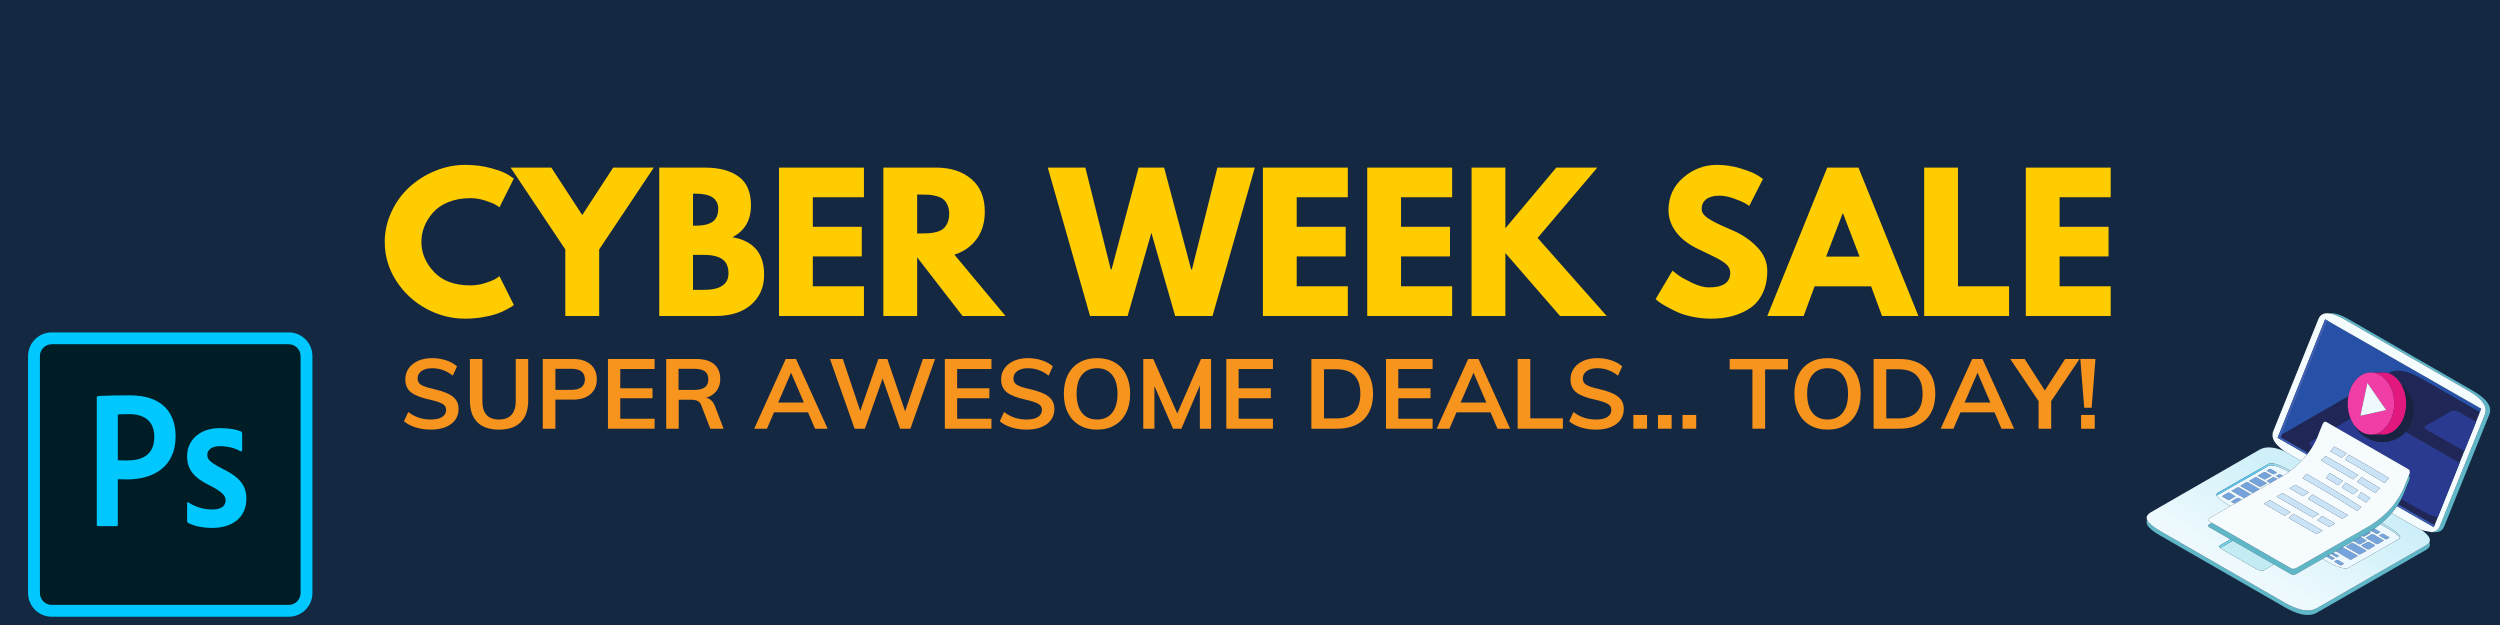 <svg version="1.0" preserveAspectRatio="xMidYMid meet" height="200" viewBox="0 0 600 150" zoomAndPan="magnify" width="800" xmlns:xlink="http://www.w3.org/1999/xlink" xmlns="http://www.w3.org/2000/svg"><defs><g></g><clipPath id="e6e25b5207"><path clip-rule="nonzero" d="M 515.016 75 L 598 75 L 598 147.75 L 515.016 147.75 Z M 515.016 75"></path></clipPath><clipPath id="2ba5caae7c"><path clip-rule="nonzero" d="M 515.176 107.23 L 583.293 107.23 L 583.293 146.656 L 515.176 146.656 Z M 515.176 107.23"></path></clipPath><clipPath id="c1545478c8"><path clip-rule="nonzero" d="M 580.992 127.086 C 582.809 128.305 583.496 129.332 583.051 130.16 C 582.895 130.43 582.617 130.676 582.219 130.898 L 556.078 145.945 L 556.055 145.945 C 555 146.562 553.684 146.668 552.113 146.266 C 550.977 145.988 549.699 145.441 548.277 144.625 L 518.449 127.441 C 516.797 126.492 515.77 125.645 515.363 124.902 C 515.348 124.875 515.328 124.844 515.305 124.805 C 515.137 124.402 515.156 124.031 515.363 123.688 C 515.523 123.438 515.785 123.199 516.148 122.977 L 542.301 107.918 C 543.816 107.062 545.848 107.215 548.398 108.371 C 548.738 108.609 549.117 108.836 549.527 109.059 L 552.336 110.676 C 551.539 111.496 550.66 112.266 549.695 112.988 L 549.578 112.918 C 546.941 111.398 545.199 110.883 544.348 111.375 L 532.273 118.273 C 531.98 118.441 531.898 118.676 532.023 118.977 C 532.277 119.523 533.262 120.289 534.977 121.277 L 535.305 121.461 L 530.332 124.332 C 529.84 124.602 529.809 124.859 530.238 125.113 L 530.84 125.465 L 530.332 125.758 C 529.84 126.027 529.809 126.285 530.238 126.539 L 535.281 129.445 L 532.848 130.84 C 532.559 131.012 532.559 131.234 532.848 131.504 C 532.996 131.629 533.219 131.785 533.512 131.969 L 541.359 136.457 C 542.234 136.949 542.895 137.078 543.336 136.848 L 545.742 135.465 L 549.777 137.785 C 550.207 138.031 550.66 138.012 551.137 137.727 L 551.16 137.727 L 557.438 134.117 L 558.461 134.699 C 558.961 134.992 559.43 135.25 559.867 135.469 C 561.73 136.371 563.008 136.633 563.688 136.254 L 575.738 129.355 C 575.859 129.281 575.938 129.207 575.977 129.129 C 576.168 128.812 575.926 128.371 575.25 127.809 C 574.758 127.391 574.027 126.898 573.047 126.34 L 571.633 125.523 C 572.504 124.785 573.293 124 574.008 123.168 L 579.336 126.23 C 579.934 126.578 580.484 126.863 580.992 127.086"></path></clipPath><clipPath id="78a606a93c"><path clip-rule="nonzero" d="M 497.969 136.754 L 566.391 176.188 L 600.703 116.98 L 532.281 77.547 Z M 497.969 136.754"></path></clipPath><linearGradient id="c07b6c38ff" y2="0" gradientUnits="userSpaceOnUse" x2="1.546" y1="0" gradientTransform="matrix(16.344, -28.203, 28.281, 16.299, 541.039, 141.035)" x1="-0.546"><stop offset="0" stop-color="rgb(92.899%, 97.6%, 99.199%)" stop-opacity="1"></stop><stop offset="0.25" stop-color="rgb(92.899%, 97.6%, 99.199%)" stop-opacity="1"></stop><stop offset="0.312" stop-color="rgb(92.738%, 97.6%, 99.199%)" stop-opacity="1"></stop><stop offset="0.328" stop-color="rgb(92.409%, 97.6%, 99.199%)" stop-opacity="1"></stop><stop offset="0.336" stop-color="rgb(92.05%, 97.473%, 99.199%)" stop-opacity="1"></stop><stop offset="0.344" stop-color="rgb(91.83%, 97.322%, 99.199%)" stop-opacity="1"></stop><stop offset="0.352" stop-color="rgb(91.641%, 97.299%, 99.199%)" stop-opacity="1"></stop><stop offset="0.359" stop-color="rgb(91.441%, 97.299%, 99.199%)" stop-opacity="1"></stop><stop offset="0.367" stop-color="rgb(91.228%, 97.299%, 99.199%)" stop-opacity="1"></stop><stop offset="0.371" stop-color="rgb(90.895%, 97.099%, 99.199%)" stop-opacity="1"></stop><stop offset="0.375" stop-color="rgb(90.735%, 96.899%, 99.199%)" stop-opacity="1"></stop><stop offset="0.383" stop-color="rgb(90.666%, 96.899%, 99.199%)" stop-opacity="1"></stop><stop offset="0.387" stop-color="rgb(90.399%, 96.899%, 98.999%)" stop-opacity="1"></stop><stop offset="0.391" stop-color="rgb(90.199%, 96.899%, 98.799%)" stop-opacity="1"></stop><stop offset="0.398" stop-color="rgb(90.028%, 96.899%, 98.799%)" stop-opacity="1"></stop><stop offset="0.406" stop-color="rgb(89.828%, 96.73%, 98.799%)" stop-opacity="1"></stop><stop offset="0.422" stop-color="rgb(89.619%, 96.53%, 98.799%)" stop-opacity="1"></stop><stop offset="0.43" stop-color="rgb(89.267%, 96.5%, 98.799%)" stop-opacity="1"></stop><stop offset="0.438" stop-color="rgb(89.047%, 96.5%, 98.799%)" stop-opacity="1"></stop><stop offset="0.445" stop-color="rgb(88.837%, 96.5%, 98.799%)" stop-opacity="1"></stop><stop offset="0.453" stop-color="rgb(88.637%, 96.338%, 98.799%)" stop-opacity="1"></stop><stop offset="0.461" stop-color="rgb(88.443%, 96.138%, 98.799%)" stop-opacity="1"></stop><stop offset="0.465" stop-color="rgb(88.043%, 96.1%, 98.799%)" stop-opacity="1"></stop><stop offset="0.469" stop-color="rgb(87.799%, 96.1%, 98.799%)" stop-opacity="1"></stop><stop offset="0.484" stop-color="rgb(87.65%, 96.1%, 98.64%)" stop-opacity="1"></stop><stop offset="0.492" stop-color="rgb(87.34%, 95.941%, 98.441%)" stop-opacity="1"></stop><stop offset="0.5" stop-color="rgb(87.14%, 95.74%, 98.399%)" stop-opacity="1"></stop><stop offset="0.508" stop-color="rgb(86.951%, 95.699%, 98.399%)" stop-opacity="1"></stop><stop offset="0.516" stop-color="rgb(86.609%, 95.699%, 98.399%)" stop-opacity="1"></stop><stop offset="0.523" stop-color="rgb(86.357%, 95.699%, 98.399%)" stop-opacity="1"></stop><stop offset="0.531" stop-color="rgb(86.142%, 95.543%, 98.399%)" stop-opacity="1"></stop><stop offset="0.539" stop-color="rgb(85.942%, 95.343%, 98.399%)" stop-opacity="1"></stop><stop offset="0.543" stop-color="rgb(85.608%, 95.299%, 98.399%)" stop-opacity="1"></stop><stop offset="0.547" stop-color="rgb(85.318%, 95.299%, 98.399%)" stop-opacity="1"></stop><stop offset="0.551" stop-color="rgb(85.208%, 95.299%, 98.199%)" stop-opacity="1"></stop><stop offset="0.555" stop-color="rgb(85.1%, 95.299%, 98%)" stop-opacity="1"></stop><stop offset="0.559" stop-color="rgb(84.898%, 95.099%, 98%)" stop-opacity="1"></stop><stop offset="0.562" stop-color="rgb(84.698%, 94.899%, 98%)" stop-opacity="1"></stop><stop offset="0.57" stop-color="rgb(84.55%, 94.899%, 98%)" stop-opacity="1"></stop><stop offset="0.578" stop-color="rgb(84.351%, 94.899%, 98%)" stop-opacity="1"></stop><stop offset="0.586" stop-color="rgb(84.155%, 94.899%, 98%)" stop-opacity="1"></stop><stop offset="0.594" stop-color="rgb(83.955%, 94.899%, 98%)" stop-opacity="1"></stop><stop offset="0.602" stop-color="rgb(83.766%, 94.766%, 98%)" stop-opacity="1"></stop><stop offset="0.605" stop-color="rgb(83.423%, 94.566%, 98%)" stop-opacity="1"></stop><stop offset="0.609" stop-color="rgb(83.211%, 94.499%, 98%)" stop-opacity="1"></stop><stop offset="0.617" stop-color="rgb(83.154%, 94.499%, 97.853%)" stop-opacity="1"></stop><stop offset="0.621" stop-color="rgb(82.838%, 94.499%, 97.653%)" stop-opacity="1"></stop><stop offset="0.625" stop-color="rgb(82.578%, 94.499%, 97.6%)" stop-opacity="1"></stop><stop offset="0.641" stop-color="rgb(82.487%, 94.334%, 97.6%)" stop-opacity="1"></stop><stop offset="0.648" stop-color="rgb(82.335%, 94.135%, 97.6%)" stop-opacity="1"></stop><stop offset="0.656" stop-color="rgb(82.135%, 94.099%, 97.6%)" stop-opacity="1"></stop><stop offset="0.664" stop-color="rgb(81.86%, 94.099%, 97.6%)" stop-opacity="1"></stop><stop offset="0.672" stop-color="rgb(81.66%, 94.099%, 97.6%)" stop-opacity="1"></stop><stop offset="0.68" stop-color="rgb(81.471%, 93.971%, 97.6%)" stop-opacity="1"></stop><stop offset="0.688" stop-color="rgb(81.271%, 93.771%, 97.6%)" stop-opacity="1"></stop><stop offset="0.703" stop-color="rgb(81.033%, 93.7%, 97.6%)" stop-opacity="1"></stop><stop offset="0.711" stop-color="rgb(80.704%, 93.7%, 97.6%)" stop-opacity="1"></stop><stop offset="0.719" stop-color="rgb(80.469%, 93.7%, 97.6%)" stop-opacity="1"></stop><stop offset="0.75" stop-color="rgb(80.217%, 93.7%, 97.6%)" stop-opacity="1"></stop><stop offset="0.875" stop-color="rgb(80.017%, 93.602%, 97.6%)" stop-opacity="1"></stop><stop offset="1" stop-color="rgb(79.999%, 93.405%, 97.6%)" stop-opacity="1"></stop></linearGradient><clipPath id="a3cd3fea9b"><path clip-rule="nonzero" d="M 531.848 111.031 L 576.148 111.031 L 576.148 129.32 L 531.848 129.32 Z M 531.848 111.031"></path></clipPath><clipPath id="13c9648c92"><path clip-rule="nonzero" d="M 571.633 125.523 L 573.047 126.34 C 574.027 126.898 574.758 127.391 575.25 127.809 C 575.926 128.371 576.168 128.812 575.977 129.129 C 575.883 128.883 575.641 128.605 575.25 128.297 C 574.758 127.879 574.027 127.387 573.047 126.824 L 571.285 125.816 C 571.402 125.719 571.516 125.621 571.633 125.523 Z M 532.023 118.977 C 531.898 118.676 531.98 118.441 532.273 118.273 L 544.348 111.375 C 545.199 110.883 546.941 111.398 549.578 112.918 L 549.695 112.988 C 549.578 113.078 549.457 113.168 549.332 113.258 C 546.832 111.852 545.172 111.391 544.348 111.871 L 532.273 118.762 C 532.172 118.832 532.086 118.902 532.023 118.977"></path></clipPath><clipPath id="80fb63096e"><path clip-rule="nonzero" d="M 531.898 110.879 L 531.898 129.129 L 576.168 129.133 L 576.168 110.883 Z M 531.898 110.879"></path></clipPath><linearGradient id="38d59e7755" y2="0" gradientUnits="userSpaceOnUse" x2="1.002" y1="0" gradientTransform="matrix(43.925, 0.006, 0, 43.803, 532.128, 120.158)" x1="-0.005"><stop offset="0" stop-color="rgb(34.9%, 78%, 94.099%)" stop-opacity="1"></stop><stop offset="0.125" stop-color="rgb(34.9%, 78%, 94.099%)" stop-opacity="1"></stop><stop offset="0.188" stop-color="rgb(34.9%, 78%, 94.099%)" stop-opacity="1"></stop><stop offset="0.203" stop-color="rgb(34.9%, 78%, 94.099%)" stop-opacity="1"></stop><stop offset="0.211" stop-color="rgb(34.9%, 78%, 94.099%)" stop-opacity="1"></stop><stop offset="0.215" stop-color="rgb(35.268%, 78.368%, 93.93%)" stop-opacity="1"></stop><stop offset="0.219" stop-color="rgb(35.635%, 78.735%, 93.762%)" stop-opacity="1"></stop><stop offset="0.223" stop-color="rgb(36.026%, 78.926%, 93.93%)" stop-opacity="1"></stop><stop offset="0.227" stop-color="rgb(36.417%, 79.117%, 94.099%)" stop-opacity="1"></stop><stop offset="0.23" stop-color="rgb(37.206%, 79.556%, 94.099%)" stop-opacity="1"></stop><stop offset="0.234" stop-color="rgb(37.996%, 79.997%, 94.099%)" stop-opacity="1"></stop><stop offset="0.238" stop-color="rgb(38.776%, 80.197%, 93.9%)" stop-opacity="1"></stop><stop offset="0.242" stop-color="rgb(39.557%, 80.399%, 93.7%)" stop-opacity="1"></stop><stop offset="0.246" stop-color="rgb(40.337%, 80.779%, 93.7%)" stop-opacity="1"></stop><stop offset="0.25" stop-color="rgb(41.118%, 81.158%, 93.7%)" stop-opacity="1"></stop><stop offset="0.254" stop-color="rgb(41.856%, 81.349%, 93.7%)" stop-opacity="1"></stop><stop offset="0.258" stop-color="rgb(42.595%, 81.54%, 93.7%)" stop-opacity="1"></stop><stop offset="0.262" stop-color="rgb(43.568%, 81.769%, 93.538%)" stop-opacity="1"></stop><stop offset="0.266" stop-color="rgb(44.542%, 81.999%, 93.378%)" stop-opacity="1"></stop><stop offset="0.27" stop-color="rgb(45.622%, 82.35%, 93.338%)" stop-opacity="1"></stop><stop offset="0.273" stop-color="rgb(46.703%, 82.701%, 93.3%)" stop-opacity="1"></stop><stop offset="0.277" stop-color="rgb(47.627%, 82.899%, 93.3%)" stop-opacity="1"></stop><stop offset="0.281" stop-color="rgb(48.552%, 83.099%, 93.3%)" stop-opacity="1"></stop><stop offset="0.285" stop-color="rgb(49.721%, 83.481%, 93.3%)" stop-opacity="1"></stop><stop offset="0.289" stop-color="rgb(50.89%, 83.862%, 93.3%)" stop-opacity="1"></stop><stop offset="0.293" stop-color="rgb(51.817%, 84.253%, 93.3%)" stop-opacity="1"></stop><stop offset="0.297" stop-color="rgb(52.745%, 84.644%, 93.3%)" stop-opacity="1"></stop><stop offset="0.301" stop-color="rgb(53.909%, 85.034%, 93.5%)" stop-opacity="1"></stop><stop offset="0.305" stop-color="rgb(55.074%, 85.425%, 93.7%)" stop-opacity="1"></stop><stop offset="0.309" stop-color="rgb(56.206%, 85.814%, 93.7%)" stop-opacity="1"></stop><stop offset="0.312" stop-color="rgb(57.339%, 86.205%, 93.7%)" stop-opacity="1"></stop><stop offset="0.316" stop-color="rgb(58.842%, 86.646%, 93.7%)" stop-opacity="1"></stop><stop offset="0.32" stop-color="rgb(60.345%, 87.086%, 93.7%)" stop-opacity="1"></stop><stop offset="0.324" stop-color="rgb(61.478%, 87.43%, 93.9%)" stop-opacity="1"></stop><stop offset="0.328" stop-color="rgb(62.61%, 87.775%, 94.099%)" stop-opacity="1"></stop><stop offset="0.332" stop-color="rgb(63.95%, 88.161%, 94.299%)" stop-opacity="1"></stop><stop offset="0.336" stop-color="rgb(65.291%, 88.547%, 94.499%)" stop-opacity="1"></stop><stop offset="0.34" stop-color="rgb(66.287%, 88.937%, 94.499%)" stop-opacity="1"></stop><stop offset="0.344" stop-color="rgb(67.285%, 89.328%, 94.499%)" stop-opacity="1"></stop><stop offset="0.348" stop-color="rgb(68.607%, 89.719%, 94.499%)" stop-opacity="1"></stop><stop offset="0.352" stop-color="rgb(69.928%, 90.109%, 94.499%)" stop-opacity="1"></stop><stop offset="0.355" stop-color="rgb(71.4%, 90.549%, 94.894%)" stop-opacity="1"></stop><stop offset="0.359" stop-color="rgb(72.873%, 90.99%, 95.29%)" stop-opacity="1"></stop><stop offset="0.375" stop-color="rgb(72.885%, 90.994%, 95.294%)" stop-opacity="1"></stop><stop offset="0.5" stop-color="rgb(72.899%, 90.999%, 95.299%)" stop-opacity="1"></stop><stop offset="1" stop-color="rgb(72.899%, 90.999%, 95.299%)" stop-opacity="1"></stop></linearGradient><clipPath id="eb1fcb006b"><path clip-rule="nonzero" d="M 532.562 129.32 L 535.895 129.32 L 535.895 131.695 L 532.562 131.695 Z M 532.562 129.32"></path></clipPath><clipPath id="9ff53399c4"><path clip-rule="nonzero" d="M 535.859 129.777 L 532.848 131.504 C 532.559 131.234 532.559 131.012 532.848 130.84 L 535.281 129.445 L 535.859 129.777"></path></clipPath><clipPath id="b9d3531455"><path clip-rule="nonzero" d="M 6.734 79.77 L 74.984 79.77 L 74.984 148.02 L 6.734 148.02 Z M 6.734 79.77"></path></clipPath></defs><rect fill-opacity="1" height="180" y="-15" fill="#ffffff" width="720" x="-60"></rect><rect fill-opacity="1" height="180" y="-15" fill="#ffffff" width="720" x="-60"></rect><rect fill-opacity="1" height="180" y="-15" fill="#152842" width="720" x="-60"></rect><path fill-rule="evenodd" fill-opacity="1" d="M 585.102 124.059 L 584.289 126.078 L 575.555 121.082 C 575.828 120.656 576.082 120.223 576.316 119.777 L 580.812 122.348 C 581.32 122.641 581.789 122.895 582.219 123.109 C 583.426 123.695 584.387 124.012 585.102 124.059 Z M 554.941 107.309 C 554.641 107.797 554.32 108.273 553.977 108.738 L 547.375 104.961 L 547.625 104.285 L 563.609 95.082 C 563.512 95.652 563.461 96.25 563.461 96.875 C 563.461 98.199 563.691 99.402 564.148 100.484 L 560.531 102.551 L 558.391 101.316 C 557.984 101.078 557.668 101.23 557.438 101.77 L 557.426 101.789 L 556.711 103.535 C 556.527 104.062 556.328 104.578 556.109 105.082 L 554.625 105.926 C 554.332 106.082 554.25 106.316 554.375 106.625 C 554.469 106.824 554.656 107.051 554.941 107.309 Z M 595.176 98.918 L 594.258 101.246 L 590.352 99 C 589.469 98.508 588.805 98.387 588.352 98.633 L 582.086 102.219 C 581.801 102.395 581.801 102.613 582.086 102.883 C 582.238 103.012 582.461 103.164 582.754 103.348 L 590.602 107.836 C 590.91 108.008 591.195 108.141 591.449 108.227 L 590.316 111.078 L 577.348 103.66 C 578.121 102.809 578.672 101.777 579.004 100.555 C 579.551 98.5 579.305 96.523 578.266 94.629 C 577.742 93.688 577.098 92.902 576.328 92.277 C 576.191 92.043 576.035 91.812 575.871 91.59 C 575.203 90.711 574.473 90.094 573.68 89.738 C 573.52 89.672 573.355 89.617 573.184 89.57 L 573.336 89.488 C 573.762 89.242 574.227 89.082 574.727 89.012 C 574.871 88.98 575.02 88.965 575.168 88.965 C 575.621 88.926 576.109 88.949 576.633 89.035 C 577.461 89.18 578.363 89.477 579.348 89.926 C 579.832 90.141 580.336 90.398 580.859 90.699 C 580.941 90.738 581.027 90.781 581.125 90.828 L 595.176 98.918" fill="#202756"></path><path fill-rule="evenodd" fill-opacity="1" d="M 559.605 77.543 L 595.508 98.098 L 595.176 98.918 L 581.125 90.828 C 581.027 90.781 580.941 90.738 580.859 90.699 C 580.336 90.398 579.832 90.141 579.348 89.926 C 578.363 89.477 577.461 89.18 576.633 89.035 C 576.109 88.949 575.621 88.926 575.168 88.965 C 575.02 88.965 574.871 88.98 574.727 89.012 C 574.227 89.082 573.762 89.242 573.336 89.488 L 573.184 89.57 C 572.781 89.461 572.355 89.406 571.918 89.406 C 571.832 89.414 571.742 89.418 571.656 89.418 L 569.523 89.418 C 569.355 89.41 569.191 89.398 569.023 89.379 C 568.84 89.379 568.668 89.395 568.5 89.418 C 568.23 89.449 567.965 89.504 567.703 89.582 C 566.734 89.898 565.863 90.562 565.094 91.566 C 564.332 92.59 563.84 93.762 563.609 95.082 L 547.625 104.285 L 558.59 76.973 L 558.641 77.008 L 559.605 77.543" fill="#2750a7"></path><g clip-path="url(#e6e25b5207)"><path fill-rule="evenodd" fill-opacity="1" d="M 515.305 124.805 C 515.328 124.844 515.348 124.875 515.363 124.902 C 515.77 125.645 516.797 126.492 518.449 127.441 L 548.277 144.625 C 549.699 145.441 550.98 145.988 552.113 146.266 C 553.684 146.668 555 146.562 556.055 145.945 L 556.078 145.945 L 582.219 130.898 C 582.617 130.676 582.895 130.43 583.051 130.16 C 583.371 130.859 583.094 131.469 582.219 131.992 L 556.055 147.051 C 555 147.652 553.684 147.758 552.113 147.371 C 550.98 147.07 549.699 146.512 548.277 145.695 L 518.449 128.535 C 516.789 127.594 515.762 126.746 515.363 125.992 C 515.133 125.559 515.113 125.164 515.305 124.805 Z M 566.969 128.629 L 566.539 128.879 L 564.84 129.859 L 562.234 131.355 L 560.605 132.293 L 559.984 132.648 L 559.484 132.934 L 558.961 133.238 L 558.367 133.582 L 557.438 134.117 L 551.16 137.727 L 551.137 137.727 C 550.66 138.012 550.207 138.031 549.777 137.785 L 545.742 135.465 L 535.859 129.777 L 535.281 129.445 L 530.238 126.539 C 529.809 126.285 529.84 126.027 530.332 125.758 L 530.84 125.465 L 549.777 136.359 C 550.207 136.605 550.66 136.586 551.137 136.301 L 551.16 136.301 L 568.703 126.207 L 568.727 126.207 L 568.988 126.043 C 569.414 125.77 569.824 125.492 570.219 125.203 C 570.348 125.113 570.469 125.023 570.59 124.93 C 571.527 124.227 572.379 123.477 573.156 122.676 C 573.656 122.156 574.125 121.617 574.562 121.059 C 574.656 120.934 574.754 120.809 574.848 120.68 C 575.148 120.273 575.434 119.855 575.699 119.426 C 576.086 118.801 576.438 118.156 576.754 117.492 L 578.121 114.125 C 578.387 114.367 578.438 114.715 578.277 115.164 L 576.754 118.914 C 576.613 119.207 576.469 119.496 576.316 119.777 C 576.082 120.223 575.828 120.656 575.555 121.082 C 575.469 121.215 575.383 121.348 575.293 121.48 C 574.898 122.062 574.469 122.625 574.008 123.168 C 573.293 124 572.504 124.785 571.633 125.523 C 571.516 125.621 571.402 125.719 571.285 125.816 C 570.836 126.18 570.367 126.531 569.879 126.871 C 569.617 127.059 569.352 127.238 569.078 127.414 C 569.047 127.43 569.016 127.449 568.988 127.465 L 568.727 127.633 L 568.703 127.633 L 568.625 127.676 Z M 583.969 127.68 C 584.684 127.539 585.203 127.09 585.531 126.34 L 596.344 99.535 C 597.105 97.66 595.801 95.746 592.438 93.801 L 562.617 76.637 C 561.203 75.832 560.027 75.355 559.094 75.215 C 560.164 75.008 561.699 75.484 563.699 76.637 L 593.52 93.801 C 596.895 95.746 598.195 97.66 597.426 99.535 L 586.613 126.34 C 586.16 127.422 585.277 127.871 583.969 127.68" fill="#5fb6c7"></path></g><path fill-rule="evenodd" fill-opacity="1" d="M 591.449 108.227 L 594.258 101.246 L 595.176 98.918 L 595.508 98.098 L 559.605 77.543 L 558.949 77.148 L 558.926 77.148 L 558.031 76.637 L 546.625 105.07 L 553.691 109.113 C 553.27 109.652 552.816 110.172 552.336 110.676 L 549.527 109.059 C 549.117 108.836 548.738 108.609 548.398 108.371 L 547.492 107.707 C 546.176 106.598 545.48 105.594 545.41 104.699 C 545.41 104.691 545.41 104.68 545.41 104.664 C 545.41 104.586 545.41 104.516 545.41 104.453 C 545.41 104.379 545.41 104.309 545.41 104.238 C 545.418 103.945 545.488 103.656 545.625 103.371 L 556.426 76.555 C 556.871 75.52 557.703 75.066 558.926 75.203 C 558.98 75.203 559.035 75.207 559.094 75.215 C 560.027 75.355 561.203 75.832 562.617 76.637 L 592.438 93.801 C 595.801 95.746 597.105 97.66 596.344 99.535 L 585.531 126.34 C 585.203 127.09 584.684 127.539 583.969 127.68 C 583.953 127.68 583.934 127.68 583.91 127.68 C 583.871 127.688 583.824 127.695 583.777 127.703 C 583.754 127.703 583.734 127.711 583.719 127.727 C 583.695 127.727 583.676 127.727 583.66 127.727 L 581.598 127.336 C 581.559 127.312 581.508 127.293 581.445 127.277 L 580.992 127.086 C 580.484 126.863 579.934 126.578 579.336 126.23 L 574.008 123.168 C 574.469 122.625 574.898 122.062 575.293 121.48 L 584.09 126.516 L 584.289 126.078 L 585.102 124.059 L 590.316 111.078 L 591.449 108.227" fill="#f5fcfe"></path><path fill-rule="evenodd" fill-opacity="1" d="M 584.289 126.078 L 584.09 126.516 L 575.293 121.48 C 575.383 121.348 575.469 121.215 575.555 121.082 Z M 547.625 104.285 L 547.375 104.961 L 553.977 108.738 C 553.883 108.863 553.789 108.988 553.691 109.113 L 546.625 105.07 L 558.031 76.637 L 558.926 77.148 L 558.641 77.008 L 558.59 76.973 L 547.625 104.285" fill="#3d60b6"></path><path fill-rule="evenodd" fill-opacity="1" d="M 556.109 105.082 C 555.766 105.852 555.379 106.594 554.941 107.309 C 554.656 107.051 554.469 106.824 554.375 106.625 C 554.25 106.316 554.332 106.082 554.625 105.926 Z M 594.258 101.246 L 591.449 108.227 C 591.195 108.141 590.91 108.008 590.602 107.836 L 582.754 103.348 C 582.461 103.164 582.238 103.012 582.086 102.883 C 581.801 102.613 581.801 102.395 582.086 102.219 L 588.352 98.633 C 588.805 98.387 589.469 98.508 590.352 99 Z M 590.316 111.078 L 585.102 124.059 C 584.387 124.012 583.426 123.695 582.219 123.109 C 581.789 122.895 581.32 122.641 580.812 122.348 L 576.316 119.777 C 576.469 119.496 576.613 119.207 576.754 118.914 L 578.277 115.164 C 578.438 114.715 578.387 114.367 578.121 114.125 L 578.277 113.738 C 578.469 113.207 578.359 112.82 577.957 112.574 L 560.531 102.551 L 564.148 100.484 C 564.391 101.07 564.703 101.621 565.082 102.137 C 565.105 102.168 565.129 102.199 565.152 102.23 C 566.199 103.977 567.691 105.148 569.633 105.746 C 571.672 106.363 573.605 106.168 575.43 105.164 C 576.176 104.75 576.812 104.25 577.348 103.66 L 590.316 111.078" fill="#2b3a91"></path><path fill-rule="evenodd" fill-opacity="1" d="M 534.656 118.273 C 534.773 118.227 534.914 118.223 535.07 118.262 C 535.105 118.262 535.148 118.266 535.203 118.273 L 535.156 118.273 L 536.465 119.094 L 536.523 119.094 L 536.609 119.105 L 536.523 119.164 L 536.465 119.164 L 535.156 119.926 C 534.996 120.035 534.832 120.039 534.656 119.938 L 534.656 119.926 L 533.371 119.164 C 533.32 119.125 533.285 119.105 533.262 119.105 C 533.285 119.105 533.312 119.09 533.344 119.059 Z M 560.141 134.793 C 560.148 134.793 560.176 134.777 560.223 134.746 L 560.699 134.438 C 560.891 134.367 561.059 134.367 561.199 134.438 L 562.594 135.27 C 562.594 135.277 562.574 135.297 562.535 135.328 L 562.508 135.328 L 562.012 135.613 C 561.859 135.715 561.715 135.715 561.582 135.613 L 560.27 134.828 C 560.191 134.828 560.148 134.816 560.141 134.793 Z M 566.738 130.934 C 566.746 130.934 566.762 130.902 566.785 130.84 L 568.129 130.113 C 568.289 130.02 568.457 130.02 568.629 130.113 L 569.988 130.84 L 570.035 130.934 C 570.035 130.949 570.02 130.977 569.988 131.016 L 569.941 131.016 L 568.629 131.789 C 568.457 131.883 568.289 131.883 568.129 131.789 L 566.785 131.016 C 566.762 130.977 566.746 130.949 566.738 130.934 Z M 566.523 132.977 L 566.523 133.023 C 566.398 133.125 566.25 133.109 566.082 132.977 L 563.023 131.23 C 562.98 131.215 562.945 131.199 562.914 131.184 C 562.945 131.184 562.98 131.18 563.023 131.172 L 564.332 130.387 C 564.516 130.301 564.68 130.301 564.832 130.387 L 567.867 132.121 C 567.902 132.16 567.914 132.184 567.914 132.191 C 567.926 132.207 567.934 132.215 567.941 132.215 C 567.926 132.215 567.898 132.234 567.867 132.277 Z M 569.082 128.262 C 569.305 128.184 569.492 128.184 569.641 128.262 L 572.035 129.664 L 572.145 129.699 C 572.145 129.73 572.109 129.754 572.035 129.77 L 570.738 130.555 L 570.773 130.555 C 570.586 130.617 570.414 130.617 570.262 130.555 L 570.262 130.531 L 567.844 129.105 C 567.805 129.105 567.773 129.094 567.75 129.07 C 567.773 129.07 567.805 129.062 567.844 129.047 Z M 572.082 128.145 L 572.035 128.145 L 573.359 128.902 C 573.445 128.949 573.5 128.973 573.523 128.973 C 573.5 128.98 573.465 129.008 573.418 129.047 L 572.871 129.379 C 572.711 129.449 572.539 129.441 572.359 129.355 L 571.07 128.57 C 571.031 128.547 571 128.527 570.977 128.512 C 571 128.512 571.031 128.484 571.07 128.43 L 571.57 128.145 L 571.621 128.145 C 571.77 128.07 571.926 128.07 572.082 128.145 Z M 559.484 132.934 L 559.984 132.648 L 561.27 133.355 C 561.312 133.402 561.348 133.426 561.379 133.426 C 561.348 133.453 561.316 133.465 561.285 133.465 L 561.27 133.465 L 560.844 133.785 Z M 560.605 132.293 L 562.234 131.355 L 565.785 133.32 C 565.816 133.352 565.832 133.387 565.832 133.426 C 565.832 133.453 565.816 133.473 565.785 133.488 L 565.785 133.465 L 564.414 134.234 L 564.414 134.258 C 564.281 134.355 564.117 134.355 563.926 134.258 L 563.926 134.234 Z M 558.961 133.238 L 560.367 134.031 L 559.938 134.234 C 559.922 134.25 559.898 134.262 559.867 134.27 C 559.746 134.336 559.613 134.328 559.461 134.258 L 559.461 134.234 L 558.367 133.582 Z M 564.84 129.859 L 566.539 128.879 C 566.566 128.887 566.594 128.895 566.617 128.902 L 566.605 128.902 L 567.867 129.664 L 567.906 129.664 C 567.953 129.688 567.988 129.699 568.012 129.699 C 567.988 129.746 567.941 129.781 567.867 129.805 L 566.605 130.566 C 566.422 130.668 566.25 130.668 566.082 130.566 Z M 568.625 127.676 L 568.879 127.824 L 568.93 127.824 C 568.961 127.855 568.98 127.871 568.988 127.871 C 568.98 127.895 568.945 127.906 568.879 127.906 L 567.57 128.699 C 567.453 128.766 567.336 128.785 567.227 128.762 C 567.188 128.746 567.137 128.727 567.082 128.699 L 566.969 128.629 Z M 569.078 127.414 C 569.352 127.238 569.617 127.059 569.879 126.871 L 571.285 127.68 C 571.285 127.711 571.266 127.734 571.227 127.75 L 570.691 128.035 L 570.727 128.035 C 570.543 128.141 570.367 128.141 570.191 128.035 Z M 545.898 113.762 C 545.723 113.84 545.551 113.84 545.387 113.762 L 544.062 113 L 544.062 113.039 C 544.047 112.988 544.02 112.953 543.98 112.93 C 544.02 112.93 544.047 112.926 544.062 112.918 L 544.598 112.586 C 544.734 112.492 544.895 112.492 545.074 112.586 L 546.375 113.359 C 546.438 113.367 546.469 113.387 546.469 113.418 L 545.863 113.762 Z M 546.562 114.98 L 544.871 115.953 L 544.062 115.461 C 544.047 115.453 544.039 115.438 544.039 115.414 L 544.062 115.375 L 545.41 114.594 C 545.59 114.508 545.766 114.508 545.934 114.594 L 545.898 114.594 Z M 540.234 118.625 L 538.602 119.562 L 535.633 117.859 L 535.633 117.918 C 535.594 117.879 535.562 117.84 535.547 117.801 C 535.562 117.801 535.594 117.789 535.633 117.762 L 536.93 117.016 C 537.059 116.945 537.18 116.938 537.301 116.992 C 537.332 116.992 537.363 117 537.395 117.016 Z M 537.988 119.918 L 536.316 120.883 L 535.512 120.434 C 535.465 120.398 535.441 120.363 535.441 120.34 L 535.512 120.328 L 536.836 119.543 C 537.008 119.473 537.18 119.473 537.348 119.543 Z M 547.898 114.207 L 547.047 114.699 L 546.301 114.273 L 546.301 114.297 C 546.277 114.281 546.262 114.27 546.254 114.262 C 546.262 114.262 546.277 114.242 546.301 114.199 L 546.887 113.879 C 546.902 113.871 546.922 113.867 546.945 113.867 C 547.07 113.812 547.203 113.816 547.34 113.879 Z M 543.621 113.32 C 543.656 113.32 543.699 113.336 543.754 113.359 L 545.219 114.164 C 545.219 114.188 545.172 114.223 545.074 114.262 L 545.074 114.227 L 543.754 114.984 L 543.766 114.984 C 543.598 115.07 543.43 115.07 543.254 114.984 L 541.906 114.227 L 541.906 114.262 C 541.898 114.223 541.883 114.188 541.859 114.164 C 541.883 114.164 541.898 114.148 541.906 114.117 L 543.254 113.359 C 543.406 113.293 543.527 113.281 543.621 113.32 Z M 539.883 115.375 L 541.18 114.594 C 541.324 114.527 541.441 114.512 541.539 114.547 C 541.594 114.547 541.633 114.562 541.656 114.594 L 544.039 115.945 C 544.055 115.945 544.078 115.945 544.109 115.945 C 544.078 115.977 544.055 115.996 544.039 116.008 L 542.66 116.766 C 542.516 116.895 542.359 116.895 542.191 116.766 L 539.836 115.449 L 539.836 115.461 C 539.805 115.43 539.789 115.402 539.789 115.387 Z M 542.324 117.418 L 540.676 118.371 C 540.664 118.367 540.656 118.363 540.645 118.355 L 540.645 118.309 L 537.777 116.684 L 537.777 116.695 C 537.727 116.648 537.699 116.621 537.691 116.613 C 537.699 116.613 537.727 116.598 537.777 116.562 L 539.027 115.781 C 539.176 115.727 539.312 115.715 539.43 115.746 C 539.461 115.746 539.504 115.758 539.551 115.781 L 542.324 117.418" fill="#75a3dc"></path><path fill-rule="evenodd" fill-opacity="1" d="M 534.656 118.273 L 533.344 119.059 C 533.312 119.09 533.285 119.105 533.262 119.105 C 533.285 119.105 533.32 119.125 533.371 119.164 L 534.656 119.926 L 534.656 119.938 C 534.832 120.039 534.996 120.035 535.156 119.926 L 536.465 119.164 L 536.523 119.164 L 536.609 119.105 L 536.523 119.094 L 536.465 119.094 L 535.156 118.273 L 535.203 118.273 C 535.148 118.266 535.105 118.262 535.07 118.262 C 534.914 118.223 534.773 118.227 534.656 118.273 Z M 560.141 134.793 C 560.148 134.816 560.191 134.828 560.27 134.828 L 561.582 135.613 C 561.715 135.715 561.859 135.715 562.012 135.613 L 562.508 135.328 L 562.535 135.328 C 562.574 135.297 562.594 135.277 562.594 135.27 L 561.199 134.438 C 561.059 134.367 560.891 134.367 560.699 134.438 L 560.223 134.746 C 560.176 134.777 560.148 134.793 560.141 134.793 Z M 566.523 132.977 L 567.867 132.277 C 567.898 132.234 567.926 132.215 567.941 132.215 C 567.934 132.215 567.926 132.207 567.914 132.191 C 567.914 132.184 567.902 132.16 567.867 132.121 L 564.832 130.387 C 564.68 130.301 564.516 130.301 564.332 130.387 L 563.023 131.172 C 562.98 131.18 562.945 131.184 562.914 131.184 C 562.945 131.199 562.98 131.215 563.023 131.23 L 566.082 132.977 C 566.25 133.109 566.398 133.125 566.523 133.023 Z M 566.738 130.934 C 566.746 130.949 566.762 130.977 566.785 131.016 L 568.129 131.789 C 568.289 131.883 568.457 131.883 568.629 131.789 L 569.941 131.016 L 569.988 131.016 C 570.02 130.977 570.035 130.949 570.035 130.934 L 569.988 130.84 L 568.629 130.113 C 568.457 130.02 568.289 130.02 568.129 130.113 L 566.785 130.84 C 566.762 130.902 566.746 130.934 566.738 130.934 Z M 572.082 128.145 C 571.926 128.07 571.77 128.07 571.621 128.145 L 571.57 128.145 L 571.07 128.43 C 571.031 128.484 571 128.512 570.977 128.512 C 571 128.527 571.031 128.547 571.07 128.57 L 572.359 129.355 C 572.539 129.441 572.711 129.449 572.871 129.379 L 573.418 129.047 C 573.465 129.008 573.5 128.98 573.523 128.973 C 573.5 128.973 573.445 128.949 573.359 128.902 L 572.035 128.145 Z M 569.082 128.262 L 567.844 129.047 C 567.805 129.062 567.773 129.07 567.75 129.07 C 567.773 129.094 567.805 129.105 567.844 129.105 L 570.262 130.531 L 570.262 130.555 C 570.414 130.617 570.586 130.617 570.773 130.555 L 570.738 130.555 L 572.035 129.77 C 572.109 129.754 572.145 129.73 572.145 129.699 L 572.035 129.664 L 569.641 128.262 C 569.492 128.184 569.305 128.184 569.082 128.262 Z M 558.367 133.582 L 559.461 134.234 L 559.461 134.258 C 559.613 134.328 559.746 134.336 559.867 134.27 C 559.898 134.262 559.922 134.25 559.938 134.234 L 560.367 134.031 L 558.961 133.238 L 559.484 132.934 L 560.844 133.785 L 561.27 133.465 L 561.285 133.465 C 561.316 133.465 561.348 133.453 561.379 133.426 C 561.348 133.426 561.312 133.402 561.27 133.355 L 559.984 132.648 L 560.605 132.293 L 563.926 134.234 L 563.926 134.258 C 564.117 134.355 564.281 134.355 564.414 134.258 L 564.414 134.234 L 565.785 133.465 L 565.785 133.488 C 565.816 133.473 565.832 133.453 565.832 133.426 C 565.832 133.387 565.816 133.352 565.785 133.32 L 562.234 131.355 L 564.84 129.859 L 566.082 130.566 C 566.25 130.668 566.422 130.668 566.605 130.566 L 567.867 129.805 C 567.941 129.781 567.988 129.746 568.012 129.699 C 567.988 129.699 567.953 129.688 567.906 129.664 L 567.867 129.664 L 566.605 128.902 L 566.617 128.902 C 566.594 128.895 566.566 128.887 566.539 128.879 L 566.969 128.629 L 567.082 128.699 C 567.137 128.727 567.188 128.746 567.227 128.762 C 567.336 128.785 567.453 128.766 567.57 128.699 L 568.879 127.906 C 568.945 127.906 568.98 127.895 568.988 127.871 C 568.98 127.871 568.961 127.855 568.93 127.824 L 568.879 127.824 L 568.625 127.676 L 568.703 127.633 L 568.727 127.633 L 568.988 127.465 C 569.016 127.449 569.047 127.43 569.078 127.414 L 570.191 128.035 C 570.367 128.141 570.543 128.141 570.727 128.035 L 570.691 128.035 L 571.227 127.75 C 571.266 127.734 571.285 127.711 571.285 127.68 L 569.879 126.871 C 570.367 126.531 570.836 126.18 571.285 125.816 L 573.047 126.824 C 574.027 127.387 574.758 127.879 575.25 128.297 C 575.641 128.605 575.883 128.883 575.977 129.129 C 575.938 129.207 575.859 129.281 575.738 129.355 L 563.688 136.254 C 563.008 136.633 561.73 136.371 559.867 135.469 C 559.43 135.25 558.961 134.992 558.461 134.699 L 557.438 134.117 Z M 545.898 113.762 L 545.863 113.762 L 546.469 113.418 C 546.469 113.387 546.438 113.367 546.375 113.359 L 545.074 112.586 C 544.895 112.492 544.734 112.492 544.598 112.586 L 544.062 112.918 C 544.047 112.926 544.02 112.93 543.98 112.93 C 544.02 112.953 544.047 112.988 544.062 113.039 L 544.062 113 L 545.387 113.762 C 545.551 113.84 545.723 113.84 545.898 113.762 Z M 542.324 117.418 L 539.551 115.781 C 539.504 115.758 539.461 115.746 539.43 115.746 C 539.312 115.715 539.176 115.727 539.027 115.781 L 537.777 116.562 C 537.727 116.598 537.699 116.613 537.691 116.613 C 537.699 116.621 537.727 116.648 537.777 116.695 L 537.777 116.684 L 540.645 118.309 L 540.645 118.355 C 540.656 118.363 540.664 118.367 540.676 118.371 L 540.234 118.625 L 537.395 117.016 C 537.363 117 537.332 116.992 537.301 116.992 C 537.18 116.938 537.059 116.945 536.93 117.016 L 535.633 117.762 C 535.594 117.789 535.562 117.801 535.547 117.801 C 535.562 117.84 535.594 117.879 535.633 117.918 L 535.633 117.859 L 538.602 119.562 L 537.988 119.918 L 537.348 119.543 C 537.18 119.473 537.008 119.473 536.836 119.543 L 535.512 120.328 L 535.441 120.34 C 535.441 120.363 535.465 120.398 535.512 120.434 L 536.316 120.883 L 535.305 121.461 L 534.977 121.277 C 533.262 120.289 532.277 119.523 532.023 118.977 C 532.086 118.902 532.172 118.832 532.273 118.762 L 544.348 111.871 C 545.172 111.391 546.832 111.852 549.332 113.258 C 548.957 113.527 548.57 113.789 548.172 114.047 L 547.898 114.207 L 547.34 113.879 C 547.203 113.816 547.07 113.812 546.945 113.867 C 546.922 113.867 546.902 113.871 546.887 113.879 L 546.301 114.199 C 546.277 114.242 546.262 114.262 546.254 114.262 C 546.262 114.27 546.277 114.281 546.301 114.297 L 546.301 114.273 L 547.047 114.699 L 546.562 114.98 L 545.898 114.594 L 545.934 114.594 C 545.766 114.508 545.59 114.508 545.41 114.594 L 544.062 115.375 L 544.039 115.414 C 544.039 115.438 544.047 115.453 544.062 115.461 L 544.871 115.953 Z M 539.883 115.375 L 539.789 115.387 C 539.789 115.402 539.805 115.43 539.836 115.461 L 539.836 115.449 L 542.191 116.766 C 542.359 116.895 542.516 116.895 542.66 116.766 L 544.039 116.008 C 544.055 115.996 544.078 115.977 544.109 115.945 C 544.078 115.945 544.055 115.945 544.039 115.945 L 541.656 114.594 C 541.633 114.562 541.594 114.547 541.539 114.547 C 541.441 114.512 541.324 114.527 541.18 114.594 Z M 543.621 113.32 C 543.527 113.281 543.406 113.293 543.254 113.359 L 541.906 114.117 C 541.898 114.148 541.883 114.164 541.859 114.164 C 541.883 114.188 541.898 114.223 541.906 114.262 L 541.906 114.227 L 543.254 114.984 C 543.43 115.07 543.598 115.07 543.766 114.984 L 543.754 114.984 L 545.074 114.227 L 545.074 114.262 C 545.172 114.223 545.219 114.188 545.219 114.164 L 543.754 113.359 C 543.699 113.336 543.656 113.32 543.621 113.32" fill="#edf9fe"></path><g clip-path="url(#2ba5caae7c)"><g clip-path="url(#c1545478c8)"><g clip-path="url(#78a606a93c)"><path fill-rule="nonzero" d="M 498.047 136.785 L 566.238 176.086 L 600.422 117.102 L 532.23 77.801 Z M 498.047 136.785" fill="url(#c07b6c38ff)"></path></g></g></g><g clip-path="url(#a3cd3fea9b)"><g clip-path="url(#13c9648c92)"><g clip-path="url(#80fb63096e)"><path fill-rule="nonzero" d="M 531.898 111.023 L 531.898 129.129 L 576.148 129.137 L 576.148 111.031 Z M 531.898 111.023" fill="url(#38d59e7755)"></path></g></g></g><path fill-rule="evenodd" fill-opacity="1" d="M 535.859 129.777 L 545.742 135.465 L 543.336 136.848 C 542.895 137.078 542.234 136.949 541.359 136.457 L 533.512 131.969 C 533.219 131.785 532.996 131.629 532.848 131.504 L 535.859 129.777" fill="#c2ebf4"></path><g clip-path="url(#eb1fcb006b)"><g clip-path="url(#9ff53399c4)"><path fill-rule="nonzero" fill-opacity="1" d="M 532.559 129.438 L 532.555 131.504 L 535.859 131.512 L 535.863 129.445 Z M 532.559 129.438" fill="#71d0e2"></path></g></g><path fill-rule="evenodd" fill-opacity="1" d="M 565.809 119.309 C 566.5 119.734 567.18 120.164 567.844 120.59 C 568.195 120.242 568.547 119.891 568.906 119.531 C 568.184 119.059 567.438 118.582 566.664 118.109 C 566.555 118.305 566.398 118.535 566.199 118.797 C 566.074 118.996 565.945 119.164 565.809 119.309 Z M 557.418 125.566 L 558.996 126.469 L 560.438 125.637 L 557.293 123.82 C 557.145 123.957 556.938 124.141 556.676 124.371 C 556.648 124.398 556.621 124.426 556.59 124.449 C 556.434 124.586 556.273 124.707 556.113 124.816 L 556.273 124.914 C 556.652 125.125 557.027 125.34 557.402 125.555 Z M 554.047 119.594 C 553.996 119.637 553.941 119.684 553.887 119.723 L 555.793 120.828 L 555.781 120.84 L 562.117 124.484 L 563.547 123.652 L 554.91 118.668 C 554.816 118.789 554.715 118.91 554.609 119.027 C 554.453 119.203 554.285 119.375 554.102 119.543 C 554.086 119.562 554.066 119.578 554.047 119.594 Z M 555.043 124.188 C 555.047 124.188 555.051 124.184 555.055 124.184 C 555.289 124.035 555.59 123.871 555.949 123.703 C 556.188 123.59 556.402 123.492 556.59 123.406 L 547.789 118.336 L 546.352 119.176 L 552.684 122.812 L 552.672 122.824 Z M 549.113 123.242 C 549.125 123.238 549.137 123.234 549.148 123.227 C 549.355 123.102 549.551 122.996 549.73 122.918 L 544.801 120.055 L 543.348 120.898 L 548.352 123.785 C 548.453 123.695 548.574 123.602 548.715 123.504 C 548.836 123.422 548.969 123.332 549.113 123.242 Z M 549.816 123.855 C 549.75 123.91 549.691 123.965 549.629 124.016 C 549.508 124.125 549.395 124.223 549.289 124.309 L 549.684 124.543 L 549.672 124.559 L 555.996 128.191 L 557.438 127.359 L 550.422 123.32 C 550.266 123.465 550.062 123.641 549.816 123.855 Z M 550.91 116.352 L 549.457 117.195 L 552.77 119.094 C 552.902 118.977 553.035 118.871 553.16 118.773 C 553.309 118.66 553.453 118.562 553.59 118.477 C 553.77 118.363 553.938 118.273 554.102 118.203 Z M 553.566 113.691 C 553.242 114.031 552.93 114.387 552.637 114.758 C 557.574 117.586 561.949 120.215 565.762 122.645 C 566.086 122.352 566.406 122.031 566.727 121.684 C 562.875 119.203 558.488 116.539 553.566 113.691 Z M 566.082 112.168 L 566.082 112.195 C 568.164 113.438 570.246 114.676 572.336 115.91 C 572.66 115.523 572.988 115.133 573.324 114.734 C 570.312 112.906 567.105 111.039 563.699 109.129 C 563.543 109.391 563.324 109.703 563.047 110.07 C 562.957 110.164 562.883 110.25 562.82 110.332 C 563.898 110.957 564.988 111.57 566.082 112.168 Z M 562.617 109.309 C 562.848 109.109 563.047 108.957 563.211 108.844 C 562.227 108.289 561.238 107.738 560.246 107.184 C 559.938 107.539 559.609 107.91 559.258 108.301 C 560.18 108.82 561.09 109.344 561.984 109.867 C 562.168 109.691 562.379 109.508 562.617 109.309 Z M 562.426 116.469 C 562.277 116.668 562.145 116.832 562.031 116.969 C 562.93 117.523 563.832 118.086 564.738 118.652 C 564.863 118.52 565.02 118.391 565.199 118.262 C 565.398 118.098 565.668 117.906 566.012 117.691 C 565.012 117.059 563.984 116.434 562.938 115.816 C 562.812 115.977 562.641 116.191 562.426 116.469 Z M 562.309 115.426 C 561.258 114.809 560.188 114.168 559.094 113.512 C 558.973 113.68 558.816 113.91 558.629 114.199 C 558.477 114.398 558.336 114.57 558.211 114.711 C 559.203 115.281 560.199 115.867 561.199 116.469 C 561.398 116.23 561.652 115.977 561.961 115.699 C 562.09 115.594 562.203 115.504 562.309 115.426 Z M 566.199 115.129 C 566.027 115.324 565.863 115.496 565.711 115.637 C 567.164 116.523 568.629 117.422 570.109 118.336 C 570.449 117.945 570.805 117.555 571.18 117.156 C 569.758 116.293 568.281 115.41 566.75 114.496 C 566.598 114.672 566.418 114.883 566.199 115.129 Z M 565.176 114.641 C 565.438 114.363 565.691 114.148 565.941 114 C 563.469 112.52 560.871 110.996 558.141 109.426 C 557.789 109.809 557.414 110.16 557.008 110.484 C 559.277 111.805 561.57 113.152 563.879 114.523 L 563.879 114.547 C 564.172 114.703 564.469 114.875 564.762 115.055 C 564.871 114.93 565.012 114.789 565.176 114.641 Z M 538.602 119.562 L 540.234 118.625 L 540.676 118.371 L 542.324 117.418 L 544.871 115.953 L 546.562 114.98 L 547.047 114.699 L 547.898 114.207 L 548.172 114.047 C 548.57 113.789 548.957 113.527 549.332 113.258 C 549.457 113.168 549.578 113.078 549.695 112.988 C 550.66 112.266 551.539 111.496 552.336 110.676 C 552.816 110.172 553.27 109.652 553.691 109.113 C 553.789 108.988 553.883 108.863 553.977 108.738 C 554.32 108.273 554.641 107.797 554.941 107.309 C 555.379 106.594 555.766 105.852 556.109 105.082 C 556.328 104.578 556.527 104.062 556.711 103.535 L 557.426 101.789 L 557.438 101.77 C 557.668 101.23 557.984 101.078 558.391 101.316 L 560.531 102.551 L 577.957 112.574 C 578.359 112.82 578.469 113.207 578.277 113.738 L 578.121 114.125 L 576.754 117.492 C 576.438 118.156 576.086 118.801 575.699 119.426 C 575.434 119.855 575.148 120.273 574.848 120.68 C 574.754 120.809 574.656 120.934 574.562 121.059 C 574.125 121.617 573.656 122.156 573.156 122.676 C 572.379 123.477 571.527 124.227 570.59 124.93 C 570.469 125.023 570.348 125.113 570.219 125.203 C 569.824 125.492 569.414 125.77 568.988 126.043 L 568.727 126.207 L 568.703 126.207 L 551.16 136.301 L 551.137 136.301 C 550.66 136.586 550.207 136.605 549.777 136.359 L 530.84 125.465 L 530.238 125.113 C 529.809 124.859 529.84 124.602 530.332 124.332 L 535.305 121.461 L 536.316 120.883 L 537.988 119.918 L 538.602 119.562" fill="#f6fcfe"></path><path fill-rule="evenodd" fill-opacity="1" d="M 565.809 119.309 C 565.945 119.164 566.074 118.996 566.199 118.797 C 566.398 118.535 566.555 118.305 566.664 118.109 C 567.438 118.582 568.184 119.059 568.906 119.531 C 568.547 119.891 568.195 120.242 567.844 120.59 C 567.18 120.164 566.5 119.734 565.809 119.309 Z M 557.418 125.566 L 557.402 125.555 C 557.027 125.34 556.652 125.125 556.273 124.914 L 556.113 124.816 C 556.273 124.707 556.434 124.586 556.59 124.449 C 556.621 124.426 556.648 124.398 556.676 124.371 C 556.938 124.141 557.145 123.957 557.293 123.82 L 560.438 125.637 L 558.996 126.469 Z M 549.816 123.855 C 550.062 123.641 550.266 123.465 550.422 123.32 L 557.438 127.359 L 555.996 128.191 L 549.672 124.559 L 549.684 124.543 L 549.289 124.309 C 549.395 124.223 549.508 124.125 549.629 124.016 C 549.691 123.965 549.75 123.91 549.816 123.855 Z M 549.113 123.242 C 548.969 123.332 548.836 123.422 548.715 123.504 C 548.574 123.602 548.453 123.695 548.352 123.785 L 543.348 120.898 L 544.801 120.055 L 549.73 122.918 C 549.551 122.996 549.355 123.102 549.148 123.227 C 549.137 123.234 549.125 123.238 549.113 123.242 Z M 555.043 124.188 L 552.672 122.824 L 552.684 122.812 L 546.352 119.176 L 547.789 118.336 L 556.59 123.406 C 556.402 123.492 556.188 123.59 555.949 123.703 C 555.59 123.871 555.289 124.035 555.055 124.184 C 555.051 124.184 555.047 124.188 555.043 124.188 Z M 554.047 119.594 C 554.066 119.578 554.086 119.562 554.102 119.543 C 554.285 119.375 554.453 119.203 554.609 119.027 C 554.715 118.91 554.816 118.789 554.91 118.668 L 563.547 123.652 L 562.117 124.484 L 555.781 120.84 L 555.793 120.828 L 553.887 119.723 C 553.941 119.684 553.996 119.637 554.047 119.594 Z M 550.91 116.352 L 554.102 118.203 C 553.938 118.273 553.77 118.363 553.59 118.477 C 553.453 118.562 553.309 118.66 553.16 118.773 C 553.035 118.871 552.902 118.977 552.77 119.094 L 549.457 117.195 Z M 553.566 113.691 C 558.488 116.539 562.875 119.203 566.727 121.684 C 566.406 122.031 566.086 122.352 565.762 122.645 C 561.949 120.215 557.574 117.586 552.637 114.758 C 552.93 114.387 553.242 114.031 553.566 113.691 Z M 565.176 114.641 C 565.012 114.789 564.871 114.93 564.762 115.055 C 564.469 114.875 564.172 114.703 563.879 114.547 L 563.879 114.523 C 561.57 113.152 559.277 111.805 557.008 110.484 C 557.414 110.16 557.789 109.809 558.141 109.426 C 560.871 110.996 563.469 112.52 565.941 114 C 565.691 114.148 565.438 114.363 565.176 114.641 Z M 566.199 115.129 C 566.418 114.883 566.598 114.672 566.75 114.496 C 568.281 115.41 569.758 116.293 571.18 117.156 C 570.805 117.555 570.449 117.945 570.109 118.336 C 568.629 117.422 567.164 116.523 565.711 115.637 C 565.863 115.496 566.027 115.324 566.199 115.129 Z M 562.309 115.426 C 562.203 115.504 562.09 115.594 561.961 115.699 C 561.652 115.977 561.398 116.23 561.199 116.469 C 560.199 115.867 559.203 115.281 558.211 114.711 C 558.336 114.57 558.477 114.398 558.629 114.199 C 558.816 113.91 558.973 113.68 559.094 113.512 C 560.188 114.168 561.258 114.809 562.309 115.426 Z M 562.426 116.469 C 562.641 116.191 562.812 115.977 562.938 115.816 C 563.984 116.434 565.012 117.059 566.012 117.691 C 565.668 117.906 565.398 118.098 565.199 118.262 C 565.02 118.391 564.863 118.52 564.738 118.652 C 563.832 118.086 562.93 117.523 562.031 116.969 C 562.145 116.832 562.277 116.668 562.426 116.469 Z M 562.617 109.309 C 562.379 109.508 562.168 109.691 561.984 109.867 C 561.09 109.344 560.18 108.82 559.258 108.301 C 559.609 107.91 559.938 107.539 560.246 107.184 C 561.238 107.738 562.227 108.289 563.211 108.844 C 563.047 108.957 562.848 109.109 562.617 109.309 Z M 566.082 112.168 C 564.988 111.57 563.898 110.957 562.82 110.332 C 562.883 110.25 562.957 110.164 563.047 110.07 C 563.324 109.703 563.543 109.391 563.699 109.129 C 567.105 111.039 570.312 112.906 573.324 114.734 C 572.988 115.133 572.66 115.523 572.336 115.91 C 570.246 114.676 568.164 113.438 566.082 112.195 L 566.082 112.168" fill="#cbe3f6"></path><path fill-rule="evenodd" fill-opacity="1" d="M 572.691 98.418 L 568.168 91.898 L 566.477 99.797 Z M 564.148 100.484 C 563.691 99.402 563.461 98.199 563.461 96.875 C 563.461 96.25 563.512 95.652 563.609 95.082 C 563.84 93.762 564.332 92.59 565.094 91.566 C 565.863 90.562 566.734 89.898 567.703 89.582 C 567.965 89.504 568.23 89.449 568.5 89.418 C 568.668 89.395 568.84 89.379 569.023 89.379 C 569.191 89.398 569.355 89.41 569.523 89.418 C 570.355 89.516 571.121 89.832 571.809 90.367 C 571.879 90.422 571.949 90.48 572.02 90.539 C 572.363 90.84 572.691 91.199 573 91.613 C 573.191 91.867 573.367 92.125 573.523 92.387 C 574.246 93.652 574.609 95.148 574.609 96.875 C 574.609 98.602 574.211 100.117 573.418 101.418 C 573.363 101.508 573.309 101.598 573.25 101.684 C 573.164 101.828 573.066 101.969 572.953 102.113 C 571.945 103.441 570.77 104.18 569.43 104.32 C 569.316 104.336 569.203 104.344 569.082 104.344 L 568.832 104.344 C 568.77 104.344 568.703 104.336 568.629 104.32 C 568.312 104.289 568.004 104.227 567.703 104.129 C 566.742 103.824 565.891 103.191 565.152 102.23 C 565.129 102.199 565.105 102.168 565.082 102.137 C 564.703 101.621 564.391 101.07 564.148 100.484" fill="#f13ea7"></path><path fill-rule="evenodd" fill-opacity="1" d="M 576.328 92.277 C 577.105 93.582 577.492 95.109 577.492 96.852 C 577.492 98.941 576.941 100.703 575.848 102.137 C 575.723 102.297 575.602 102.449 575.473 102.594 C 574.641 103.52 573.711 104.074 572.68 104.262 C 572.426 104.316 572.164 104.344 571.895 104.344 C 571.758 104.344 571.629 104.332 571.5 104.309 L 569.43 104.32 C 570.77 104.18 571.945 103.441 572.953 102.113 C 573.066 101.969 573.164 101.828 573.25 101.684 C 573.309 101.598 573.363 101.508 573.418 101.418 C 574.211 100.117 574.609 98.602 574.609 96.875 C 574.609 95.148 574.246 93.652 573.523 92.387 C 573.367 92.125 573.191 91.867 573 91.613 C 572.691 91.199 572.363 90.84 572.02 90.539 C 571.949 90.48 571.879 90.422 571.809 90.367 C 571.121 89.832 570.355 89.516 569.523 89.418 L 571.656 89.418 C 571.742 89.418 571.832 89.414 571.918 89.406 C 572.355 89.406 572.781 89.461 573.184 89.57 C 573.355 89.617 573.52 89.672 573.68 89.738 C 574.473 90.094 575.203 90.711 575.871 91.59 C 576.035 91.812 576.191 92.043 576.328 92.277" fill="#e2187e"></path><path fill-rule="evenodd" fill-opacity="1" d="M 577.348 103.66 C 576.812 104.25 576.176 104.75 575.43 105.164 C 573.605 106.168 571.672 106.363 569.633 105.746 C 567.691 105.148 566.199 103.977 565.152 102.23 C 565.891 103.191 566.742 103.824 567.703 104.129 C 568.004 104.227 568.312 104.289 568.629 104.32 C 568.703 104.336 568.77 104.344 568.832 104.344 L 569.082 104.344 C 569.203 104.344 569.316 104.336 569.43 104.32 L 571.5 104.309 C 571.629 104.332 571.758 104.344 571.895 104.344 C 572.164 104.344 572.426 104.316 572.68 104.262 C 573.711 104.074 574.641 103.52 575.473 102.594 C 575.602 102.449 575.723 102.297 575.848 102.137 C 576.941 100.703 577.492 98.941 577.492 96.852 C 577.492 95.109 577.105 93.582 576.328 92.277 C 577.098 92.902 577.742 93.688 578.266 94.629 C 579.305 96.523 579.551 98.5 579.004 100.555 C 578.672 101.777 578.121 102.809 577.348 103.66" fill="#192341"></path><path fill-rule="evenodd" fill-opacity="1" d="M 572.691 98.418 L 566.477 99.797 L 568.168 91.898 Z M 572.691 98.418" fill="#edf9fd"></path><g clip-path="url(#b9d3531455)"><path fill-rule="nonzero" fill-opacity="1" d="M 6.734 85.457 L 6.734 142.332 C 6.734 145.477 9.277 148.02 12.422 148.02 L 69.297 148.02 C 72.438 148.02 74.984 145.477 74.984 142.332 L 74.984 85.457 C 74.984 82.316 72.438 79.77 69.297 79.77 L 12.422 79.77 C 9.277 79.77 6.734 82.316 6.734 85.457 Z M 6.734 85.457" fill="#001d25"></path><path fill-rule="nonzero" fill-opacity="1" d="M 69.297 82.613 C 70.863 82.613 72.141 83.891 72.141 85.457 L 72.141 142.332 C 72.141 143.902 70.863 145.176 69.297 145.176 L 12.422 145.176 C 10.855 145.176 9.578 143.902 9.578 142.332 L 9.578 85.457 C 9.578 83.891 10.855 82.613 12.422 82.613 Z M 69.297 79.77 L 12.422 79.77 C 9.281 79.77 6.734 82.316 6.734 85.457 L 6.734 142.332 C 6.734 145.477 9.281 148.02 12.422 148.02 L 69.297 148.02 C 72.434 148.02 74.984 145.477 74.984 142.332 L 74.984 85.457 C 74.984 82.316 72.434 79.77 69.297 79.77 Z M 69.297 79.77" fill="#00c8fe"></path></g><path fill-rule="nonzero" fill-opacity="1" d="M 50.969 126.699 C 48.477 126.699 46.359 126.18 45.137 125.477 C 44.953 125.383 44.91 125.242 44.91 125.008 L 44.91 120.836 C 44.91 120.551 45.047 120.457 45.234 120.598 C 47.008 121.77 49.078 122.285 50.957 122.285 C 53.207 122.285 54.148 121.348 54.148 120.078 C 54.148 119.047 53.492 118.152 50.629 116.652 C 46.59 114.719 44.902 112.754 44.902 109.465 C 44.902 105.805 47.762 102.754 52.738 102.754 C 55.184 102.754 56.898 103.129 57.84 103.551 C 58.07 103.691 58.121 103.926 58.121 104.113 L 58.121 108.008 C 58.121 108.246 57.98 108.387 57.695 108.293 C 56.434 107.543 54.566 107.07 52.738 107.07 L 52.75 107.082 C 50.5 107.082 49.746 108.207 49.746 109.148 C 49.746 110.18 50.262 110.883 53.266 112.43 C 57.727 114.594 59.129 116.656 59.129 119.703 C 59.129 124.254 55.66 126.699 50.969 126.699 Z M 50.969 126.699" fill="#00c8fe"></path><path fill-rule="nonzero" fill-opacity="1" d="M 31.195 94.883 C 28.379 94.883 25.695 94.93 23.863 95.023 C 23.625 95.023 23.227 95.164 23.227 95.355 L 23.23 95.355 L 23.23 125.949 C 23.23 126.184 23.32 126.27 23.559 126.27 L 27.949 126.27 C 28.18 126.27 28.273 126.176 28.273 125.938 L 28.273 115.012 C 29.027 115.012 29.398 115.062 30.48 115.062 C 36.906 115.062 42.145 111.961 42.145 104.738 C 42.145 99.207 39.078 94.883 31.195 94.883 Z M 30.578 110.508 C 29.449 110.508 28.934 110.508 28.277 110.461 L 28.277 99.48 C 28.797 99.434 29.871 99.387 31 99.387 C 34.797 99.387 37.035 101.219 37.035 104.832 C 37.035 109.336 33.906 110.508 30.578 110.508 Z M 30.578 110.508" fill="#00c8fe"></path><g fill-opacity="1" fill="#ffcc00"><g transform="translate(91.338, 75.837)"><g><path d="M 21.547 -7.344 C 22.785 -7.344 23.984 -7.531 25.141 -7.906 C 26.305 -8.281 27.164 -8.641 27.719 -8.984 L 28.531 -9.547 L 31.984 -2.641 C 31.867 -2.547 31.711 -2.426 31.516 -2.281 C 31.316 -2.145 30.848 -1.879 30.109 -1.484 C 29.379 -1.098 28.594 -0.758 27.75 -0.469 C 26.914 -0.188 25.82 0.066 24.469 0.297 C 23.125 0.523 21.734 0.641 20.297 0.641 C 16.984 0.641 13.844 -0.172 10.875 -1.797 C 7.914 -3.422 5.531 -5.656 3.719 -8.5 C 1.906 -11.352 1 -14.438 1 -17.75 C 1 -20.25 1.531 -22.648 2.594 -24.953 C 3.656 -27.254 5.07 -29.223 6.844 -30.859 C 8.613 -32.504 10.676 -33.816 13.031 -34.797 C 15.395 -35.773 17.816 -36.266 20.297 -36.266 C 22.598 -36.266 24.719 -35.988 26.656 -35.438 C 28.602 -34.895 29.977 -34.348 30.781 -33.797 L 31.984 -32.984 L 28.531 -26.078 C 28.332 -26.242 28.031 -26.445 27.625 -26.688 C 27.227 -26.938 26.426 -27.266 25.219 -27.672 C 24.008 -28.078 22.785 -28.281 21.547 -28.281 C 19.586 -28.281 17.828 -27.961 16.266 -27.328 C 14.711 -26.691 13.484 -25.852 12.578 -24.812 C 11.672 -23.781 10.977 -22.664 10.5 -21.469 C 10.031 -20.281 9.797 -19.066 9.797 -17.828 C 9.797 -15.117 10.812 -12.691 12.844 -10.547 C 14.875 -8.41 17.773 -7.344 21.547 -7.344 Z M 21.547 -7.344"></path></g></g></g><g fill-opacity="1" fill="#ffcc00"><g transform="translate(123.847, 75.837)"><g><path d="M -1.297 -35.609 L 8.469 -35.609 L 15.891 -24.219 L 23.312 -35.609 L 33.062 -35.609 L 19.953 -15.969 L 19.953 0 L 11.828 0 L 11.828 -15.969 Z M -1.297 -35.609"></path></g></g></g><g fill-opacity="1" fill="#ffcc00"><g transform="translate(155.621, 75.837)"><g><path d="M 2.594 -35.609 L 13.641 -35.609 C 16.984 -35.609 19.645 -34.895 21.625 -33.469 C 23.613 -32.051 24.609 -29.742 24.609 -26.547 C 24.609 -22.984 23.125 -20.438 20.156 -18.906 C 25.227 -18.02 27.766 -15.023 27.766 -9.922 C 27.766 -6.93 26.727 -4.531 24.656 -2.719 C 22.582 -0.906 19.734 0 16.109 0 L 2.594 0 Z M 10.703 -21.672 L 11.359 -21.672 C 13.172 -21.672 14.52 -21.988 15.406 -22.625 C 16.301 -23.258 16.75 -24.297 16.75 -25.734 C 16.75 -28.148 14.953 -29.359 11.359 -29.359 L 10.703 -29.359 Z M 10.703 -6.266 L 13.25 -6.266 C 17.227 -6.266 19.219 -7.586 19.219 -10.234 C 19.219 -11.816 18.719 -12.953 17.719 -13.641 C 16.727 -14.328 15.238 -14.672 13.25 -14.672 L 10.703 -14.672 Z M 10.703 -6.266"></path></g></g></g><g fill-opacity="1" fill="#ffcc00"><g transform="translate(184.374, 75.837)"><g><path d="M 22.969 -35.609 L 22.969 -28.5 L 10.703 -28.5 L 10.703 -21.406 L 22.453 -21.406 L 22.453 -14.297 L 10.703 -14.297 L 10.703 -7.125 L 22.969 -7.125 L 22.969 0 L 2.594 0 L 2.594 -35.609 Z M 22.969 -35.609"></path></g></g></g><g fill-opacity="1" fill="#ffcc00"><g transform="translate(209.413, 75.837)"><g><path d="M 2.594 -35.609 L 15.328 -35.609 C 18.754 -35.609 21.547 -34.695 23.703 -32.875 C 25.859 -31.051 26.938 -28.441 26.938 -25.047 C 26.938 -22.422 26.281 -20.223 24.969 -18.453 C 23.664 -16.68 21.891 -15.438 19.641 -14.719 L 31.906 0 L 21.594 0 L 10.703 -14.078 L 10.703 0 L 2.594 0 Z M 10.703 -19.812 L 11.656 -19.812 C 12.406 -19.812 13.035 -19.828 13.547 -19.859 C 14.066 -19.891 14.656 -19.988 15.312 -20.156 C 15.977 -20.332 16.516 -20.578 16.922 -20.891 C 17.328 -21.211 17.672 -21.676 17.953 -22.281 C 18.242 -22.883 18.391 -23.617 18.391 -24.484 C 18.391 -25.348 18.242 -26.082 17.953 -26.688 C 17.672 -27.289 17.328 -27.75 16.922 -28.062 C 16.516 -28.375 15.977 -28.613 15.312 -28.781 C 14.656 -28.957 14.066 -29.062 13.547 -29.094 C 13.035 -29.125 12.406 -29.141 11.656 -29.141 L 10.703 -29.141 Z M 10.703 -19.812"></path></g></g></g><g fill-opacity="1" fill="#ffcc00"><g transform="translate(240.325, 75.837)"><g></g></g></g><g fill-opacity="1" fill="#ffcc00"><g transform="translate(252.11, 75.837)"><g><path d="M 29.922 0 L 24.219 -19.984 L 18.516 0 L 9.5 0 L -0.641 -35.609 L 8.375 -35.609 L 14.469 -11.188 L 14.672 -11.188 L 21.156 -35.609 L 27.281 -35.609 L 33.766 -11.188 L 33.969 -11.188 L 40.062 -35.609 L 49.047 -35.609 L 38.891 0 Z M 29.922 0"></path></g></g></g><g fill-opacity="1" fill="#ffcc00"><g transform="translate(300.506, 75.837)"><g><path d="M 22.969 -35.609 L 22.969 -28.5 L 10.703 -28.5 L 10.703 -21.406 L 22.453 -21.406 L 22.453 -14.297 L 10.703 -14.297 L 10.703 -7.125 L 22.969 -7.125 L 22.969 0 L 2.594 0 L 2.594 -35.609 Z M 22.969 -35.609"></path></g></g></g><g fill-opacity="1" fill="#ffcc00"><g transform="translate(325.546, 75.837)"><g><path d="M 22.969 -35.609 L 22.969 -28.5 L 10.703 -28.5 L 10.703 -21.406 L 22.453 -21.406 L 22.453 -14.297 L 10.703 -14.297 L 10.703 -7.125 L 22.969 -7.125 L 22.969 0 L 2.594 0 L 2.594 -35.609 Z M 22.969 -35.609"></path></g></g></g><g fill-opacity="1" fill="#ffcc00"><g transform="translate(350.586, 75.837)"><g><path d="M 35.016 0 L 23.828 0 L 10.703 -15.109 L 10.703 0 L 2.594 0 L 2.594 -35.609 L 10.703 -35.609 L 10.703 -21.062 L 22.922 -35.609 L 32.766 -35.609 L 18.438 -18.734 Z M 35.016 0"></path></g></g></g><g fill-opacity="1" fill="#ffcc00"><g transform="translate(384.562, 75.837)"><g></g></g></g><g fill-opacity="1" fill="#ffcc00"><g transform="translate(396.348, 75.837)"><g><path d="M 15.719 -36.266 C 17.645 -36.266 19.531 -35.984 21.375 -35.422 C 23.219 -34.859 24.582 -34.305 25.469 -33.766 L 26.766 -32.891 L 23.484 -26.422 C 23.223 -26.598 22.863 -26.82 22.406 -27.094 C 21.945 -27.363 21.082 -27.727 19.812 -28.188 C 18.551 -28.645 17.375 -28.875 16.281 -28.875 C 14.926 -28.875 13.879 -28.586 13.141 -28.016 C 12.41 -27.441 12.047 -26.664 12.047 -25.688 C 12.047 -25.195 12.219 -24.742 12.562 -24.328 C 12.906 -23.91 13.492 -23.461 14.328 -22.984 C 15.16 -22.516 15.895 -22.133 16.531 -21.844 C 17.164 -21.551 18.145 -21.117 19.469 -20.547 C 21.77 -19.566 23.734 -18.234 25.359 -16.547 C 26.984 -14.867 27.797 -12.969 27.797 -10.844 C 27.797 -8.789 27.426 -7 26.688 -5.469 C 25.957 -3.945 24.953 -2.754 23.672 -1.891 C 22.398 -1.035 20.984 -0.398 19.422 0.016 C 17.867 0.43 16.188 0.641 14.375 0.641 C 12.82 0.641 11.297 0.484 9.797 0.172 C 8.305 -0.141 7.055 -0.535 6.047 -1.016 C 5.035 -1.492 4.125 -1.961 3.312 -2.422 C 2.508 -2.879 1.922 -3.266 1.547 -3.578 L 1 -4.062 L 5.047 -10.875 C 5.391 -10.594 5.863 -10.227 6.469 -9.781 C 7.07 -9.332 8.145 -8.734 9.688 -7.984 C 11.227 -7.234 12.586 -6.859 13.766 -6.859 C 17.191 -6.859 18.906 -8.023 18.906 -10.359 C 18.906 -10.848 18.781 -11.301 18.531 -11.719 C 18.289 -12.133 17.859 -12.551 17.234 -12.969 C 16.617 -13.383 16.07 -13.711 15.594 -13.953 C 15.125 -14.203 14.348 -14.578 13.266 -15.078 C 12.191 -15.586 11.395 -15.973 10.875 -16.234 C 8.719 -17.297 7.047 -18.625 5.859 -20.219 C 4.68 -21.82 4.094 -23.547 4.094 -25.391 C 4.094 -28.578 5.273 -31.188 7.641 -33.219 C 10.004 -35.25 12.695 -36.266 15.719 -36.266 Z M 15.719 -36.266"></path></g></g></g><g fill-opacity="1" fill="#ffcc00"><g transform="translate(425.359, 75.837)"><g><path d="M 20.672 -35.609 L 35.062 0 L 26.328 0 L 23.703 -7.125 L 10.141 -7.125 L 7.516 0 L -1.203 0 L 13.172 -35.609 Z M 20.938 -14.25 L 16.969 -24.609 L 16.875 -24.609 L 12.906 -14.25 Z M 20.938 -14.25"></path></g></g></g><g fill-opacity="1" fill="#ffcc00"><g transform="translate(459.206, 75.837)"><g><path d="M 10.703 -35.609 L 10.703 -7.125 L 22.969 -7.125 L 22.969 0 L 2.594 0 L 2.594 -35.609 Z M 10.703 -35.609"></path></g></g></g><g fill-opacity="1" fill="#ffcc00"><g transform="translate(483.598, 75.837)"><g><path d="M 22.969 -35.609 L 22.969 -28.5 L 10.703 -28.5 L 10.703 -21.406 L 22.453 -21.406 L 22.453 -14.297 L 10.703 -14.297 L 10.703 -7.125 L 22.969 -7.125 L 22.969 0 L 2.594 0 L 2.594 -35.609 Z M 22.969 -35.609"></path></g></g></g><g fill-opacity="1" fill="#f7941e"><g transform="translate(95.932, 102.889)"><g><path d="M 7.469 0.219 C 6.188 0.219 4.984 0.047 3.859 -0.297 C 2.742 -0.648 1.797 -1.145 1.016 -1.781 L 2.047 -4 C 2.859 -3.383 3.707 -2.93 4.594 -2.641 C 5.477 -2.348 6.445 -2.203 7.5 -2.203 C 8.656 -2.203 9.551 -2.406 10.188 -2.812 C 10.82 -3.227 11.141 -3.801 11.141 -4.531 C 11.141 -5.156 10.844 -5.633 10.25 -5.969 C 9.664 -6.312 8.703 -6.633 7.359 -6.938 C 5.254 -7.383 3.723 -7.969 2.766 -8.688 C 1.816 -9.414 1.344 -10.469 1.344 -11.844 C 1.344 -12.832 1.609 -13.707 2.141 -14.469 C 2.672 -15.238 3.426 -15.844 4.406 -16.281 C 5.383 -16.719 6.516 -16.938 7.797 -16.938 C 8.973 -16.938 10.086 -16.758 11.141 -16.406 C 12.203 -16.062 13.07 -15.578 13.75 -14.953 L 12.734 -12.734 C 11.242 -13.922 9.598 -14.516 7.797 -14.516 C 6.723 -14.516 5.867 -14.289 5.234 -13.844 C 4.609 -13.406 4.297 -12.801 4.297 -12.031 C 4.297 -11.375 4.57 -10.875 5.125 -10.531 C 5.688 -10.188 6.641 -9.863 7.984 -9.562 C 9.379 -9.238 10.516 -8.883 11.391 -8.5 C 12.273 -8.113 12.953 -7.617 13.422 -7.016 C 13.891 -6.41 14.125 -5.656 14.125 -4.75 C 14.125 -3.75 13.859 -2.875 13.328 -2.125 C 12.797 -1.383 12.023 -0.805 11.016 -0.391 C 10.016 0.016 8.832 0.219 7.469 0.219 Z M 7.469 0.219"></path></g></g></g><g fill-opacity="1" fill="#f7941e"><g transform="translate(111.063, 102.889)"><g><path d="M 8.719 0.219 C 6.414 0.219 4.672 -0.375 3.484 -1.562 C 2.305 -2.75 1.719 -4.484 1.719 -6.766 L 1.719 -16.734 L 4.703 -16.734 L 4.703 -6.609 C 4.703 -5.16 5.035 -4.062 5.703 -3.312 C 6.379 -2.57 7.383 -2.203 8.719 -2.203 C 10.02 -2.203 11.008 -2.578 11.688 -3.328 C 12.375 -4.086 12.719 -5.18 12.719 -6.609 L 12.719 -16.734 L 15.703 -16.734 L 15.703 -6.766 C 15.703 -4.492 15.102 -2.758 13.906 -1.562 C 12.719 -0.375 10.988 0.219 8.719 0.219 Z M 8.719 0.219"></path></g></g></g><g fill-opacity="1" fill="#f7941e"><g transform="translate(128.451, 102.889)"><g><path d="M 1.812 -16.734 L 9.078 -16.734 C 10.879 -16.734 12.281 -16.297 13.281 -15.422 C 14.281 -14.555 14.781 -13.375 14.781 -11.875 C 14.781 -10.363 14.273 -9.172 13.266 -8.297 C 12.254 -7.422 10.859 -6.984 9.078 -6.984 L 4.844 -6.984 L 4.844 0 L 1.812 0 Z M 8.719 -9.328 C 9.77 -9.328 10.566 -9.539 11.109 -9.969 C 11.648 -10.406 11.922 -11.031 11.922 -11.844 C 11.922 -12.676 11.648 -13.305 11.109 -13.734 C 10.578 -14.16 9.781 -14.375 8.719 -14.375 L 4.844 -14.375 L 4.844 -9.328 Z M 8.719 -9.328"></path></g></g></g><g fill-opacity="1" fill="#f7941e"><g transform="translate(144.099, 102.889)"><g><path d="M 1.812 0 L 1.812 -16.734 L 13 -16.734 L 13 -14.328 L 4.766 -14.328 L 4.766 -9.703 L 12.5 -9.703 L 12.5 -7.312 L 4.766 -7.312 L 4.766 -2.391 L 13 -2.391 L 13 0 Z M 1.812 0"></path></g></g></g><g fill-opacity="1" fill="#f7941e"><g transform="translate(158.079, 102.889)"><g><path d="M 15.578 0 L 12.391 0 L 10.25 -5.562 C 10.062 -6.082 9.77 -6.441 9.375 -6.641 C 8.977 -6.848 8.469 -6.953 7.844 -6.953 L 4.812 -6.953 L 4.812 0 L 1.812 0 L 1.812 -16.734 L 8.984 -16.734 C 10.879 -16.734 12.316 -16.316 13.297 -15.484 C 14.285 -14.648 14.781 -13.461 14.781 -11.922 C 14.781 -10.805 14.484 -9.859 13.891 -9.078 C 13.305 -8.305 12.473 -7.754 11.391 -7.422 C 12.379 -7.223 13.094 -6.535 13.531 -5.359 Z M 8.547 -9.312 C 9.691 -9.312 10.539 -9.52 11.094 -9.938 C 11.645 -10.363 11.922 -11.008 11.922 -11.875 C 11.922 -12.719 11.648 -13.344 11.109 -13.75 C 10.566 -14.164 9.711 -14.375 8.547 -14.375 L 4.766 -14.375 L 4.766 -9.312 Z M 8.547 -9.312"></path></g></g></g><g fill-opacity="1" fill="#f7941e"><g transform="translate(174.574, 102.889)"><g></g></g></g><g fill-opacity="1" fill="#f7941e"><g transform="translate(181.011, 102.889)"><g><path d="M 14.594 0 L 12.922 -3.922 L 4.75 -3.922 L 3.062 0 L 0 0 L 7.562 -16.734 L 10.031 -16.734 L 17.625 0 Z M 5.75 -6.281 L 11.922 -6.281 L 8.844 -13.438 Z M 5.75 -6.281"></path></g></g></g><g fill-opacity="1" fill="#f7941e"><g transform="translate(198.634, 102.889)"><g><path d="M 22.859 -16.734 L 25.781 -16.734 L 19.859 0 L 17.391 0 L 13.188 -12.031 L 8.938 0 L 6.469 0 L 0.562 -16.734 L 3.641 -16.734 L 7.828 -4.25 L 12.172 -16.734 L 14.328 -16.734 L 18.594 -4.156 Z M 22.859 -16.734"></path></g></g></g><g fill-opacity="1" fill="#f7941e"><g transform="translate(224.949, 102.889)"><g><path d="M 1.812 0 L 1.812 -16.734 L 13 -16.734 L 13 -14.328 L 4.766 -14.328 L 4.766 -9.703 L 12.5 -9.703 L 12.5 -7.312 L 4.766 -7.312 L 4.766 -2.391 L 13 -2.391 L 13 0 Z M 1.812 0"></path></g></g></g><g fill-opacity="1" fill="#f7941e"><g transform="translate(238.929, 102.889)"><g><path d="M 7.469 0.219 C 6.188 0.219 4.984 0.047 3.859 -0.297 C 2.742 -0.648 1.797 -1.145 1.016 -1.781 L 2.047 -4 C 2.859 -3.383 3.707 -2.93 4.594 -2.641 C 5.477 -2.348 6.445 -2.203 7.5 -2.203 C 8.656 -2.203 9.551 -2.406 10.188 -2.812 C 10.82 -3.227 11.141 -3.801 11.141 -4.531 C 11.141 -5.156 10.844 -5.633 10.25 -5.969 C 9.664 -6.312 8.703 -6.633 7.359 -6.938 C 5.254 -7.383 3.723 -7.969 2.766 -8.688 C 1.816 -9.414 1.344 -10.469 1.344 -11.844 C 1.344 -12.832 1.609 -13.707 2.141 -14.469 C 2.672 -15.238 3.426 -15.844 4.406 -16.281 C 5.383 -16.719 6.516 -16.938 7.797 -16.938 C 8.973 -16.938 10.086 -16.758 11.141 -16.406 C 12.203 -16.062 13.07 -15.578 13.75 -14.953 L 12.734 -12.734 C 11.242 -13.922 9.598 -14.516 7.797 -14.516 C 6.723 -14.516 5.867 -14.289 5.234 -13.844 C 4.609 -13.406 4.297 -12.801 4.297 -12.031 C 4.297 -11.375 4.57 -10.875 5.125 -10.531 C 5.688 -10.188 6.641 -9.863 7.984 -9.562 C 9.379 -9.238 10.516 -8.883 11.391 -8.5 C 12.273 -8.113 12.953 -7.617 13.422 -7.016 C 13.891 -6.41 14.125 -5.656 14.125 -4.75 C 14.125 -3.75 13.859 -2.875 13.328 -2.125 C 12.797 -1.383 12.023 -0.805 11.016 -0.391 C 10.016 0.016 8.832 0.219 7.469 0.219 Z M 7.469 0.219"></path></g></g></g><g fill-opacity="1" fill="#f7941e"><g transform="translate(254.061, 102.889)"><g><path d="M 9.234 0.219 C 7.617 0.219 6.211 -0.129 5.016 -0.828 C 3.816 -1.523 2.891 -2.52 2.234 -3.812 C 1.586 -5.102 1.266 -6.629 1.266 -8.391 C 1.266 -10.129 1.586 -11.645 2.234 -12.938 C 2.879 -14.227 3.801 -15.219 5 -15.906 C 6.195 -16.594 7.609 -16.938 9.234 -16.938 C 10.859 -16.938 12.27 -16.594 13.469 -15.906 C 14.676 -15.219 15.594 -14.227 16.219 -12.938 C 16.852 -11.645 17.172 -10.129 17.172 -8.391 C 17.172 -6.629 16.848 -5.102 16.203 -3.812 C 15.566 -2.52 14.648 -1.523 13.453 -0.828 C 12.266 -0.129 10.859 0.219 9.234 0.219 Z M 9.234 -2.203 C 10.785 -2.203 11.988 -2.734 12.844 -3.797 C 13.707 -4.867 14.141 -6.398 14.141 -8.391 C 14.141 -10.359 13.707 -11.867 12.844 -12.922 C 11.988 -13.984 10.785 -14.516 9.234 -14.516 C 7.68 -14.516 6.473 -13.988 5.609 -12.938 C 4.754 -11.895 4.328 -10.379 4.328 -8.391 C 4.328 -6.398 4.754 -4.867 5.609 -3.797 C 6.473 -2.734 7.68 -2.203 9.234 -2.203 Z M 9.234 -2.203"></path></g></g></g><g fill-opacity="1" fill="#f7941e"><g transform="translate(272.529, 102.889)"><g><path d="M 15.719 -16.734 L 18.125 -16.734 L 18.125 0 L 15.438 0 L 15.438 -10.391 L 11 0 L 9 0 L 4.531 -10.266 L 4.531 0 L 1.859 0 L 1.859 -16.734 L 4.25 -16.734 L 10.016 -3.641 Z M 15.719 -16.734"></path></g></g></g><g fill-opacity="1" fill="#f7941e"><g transform="translate(292.501, 102.889)"><g><path d="M 1.812 0 L 1.812 -16.734 L 13 -16.734 L 13 -14.328 L 4.766 -14.328 L 4.766 -9.703 L 12.5 -9.703 L 12.5 -7.312 L 4.766 -7.312 L 4.766 -2.391 L 13 -2.391 L 13 0 Z M 1.812 0"></path></g></g></g><g fill-opacity="1" fill="#f7941e"><g transform="translate(306.481, 102.889)"><g></g></g></g><g fill-opacity="1" fill="#f7941e"><g transform="translate(312.919, 102.889)"><g><path d="M 1.812 -16.734 L 7.969 -16.734 C 10.707 -16.734 12.832 -16.004 14.344 -14.547 C 15.852 -13.086 16.609 -11.035 16.609 -8.391 C 16.609 -5.723 15.852 -3.656 14.344 -2.188 C 12.832 -0.727 10.707 0 7.969 0 L 1.812 0 Z M 7.781 -2.469 C 11.633 -2.469 13.562 -4.441 13.562 -8.391 C 13.562 -12.305 11.633 -14.266 7.781 -14.266 L 4.844 -14.266 L 4.844 -2.469 Z M 7.781 -2.469"></path></g></g></g><g fill-opacity="1" fill="#f7941e"><g transform="translate(330.823, 102.889)"><g><path d="M 1.812 0 L 1.812 -16.734 L 13 -16.734 L 13 -14.328 L 4.766 -14.328 L 4.766 -9.703 L 12.5 -9.703 L 12.5 -7.312 L 4.766 -7.312 L 4.766 -2.391 L 13 -2.391 L 13 0 Z M 1.812 0"></path></g></g></g><g fill-opacity="1" fill="#f7941e"><g transform="translate(344.803, 102.889)"><g><path d="M 14.594 0 L 12.922 -3.922 L 4.75 -3.922 L 3.062 0 L 0 0 L 7.562 -16.734 L 10.031 -16.734 L 17.625 0 Z M 5.75 -6.281 L 11.922 -6.281 L 8.844 -13.438 Z M 5.75 -6.281"></path></g></g></g><g fill-opacity="1" fill="#f7941e"><g transform="translate(362.425, 102.889)"><g><path d="M 1.812 0 L 1.812 -16.734 L 4.844 -16.734 L 4.844 -2.484 L 12.672 -2.484 L 12.672 0 Z M 1.812 0"></path></g></g></g><g fill-opacity="1" fill="#f7941e"><g transform="translate(375.583, 102.889)"><g><path d="M 7.469 0.219 C 6.188 0.219 4.984 0.047 3.859 -0.297 C 2.742 -0.648 1.797 -1.145 1.016 -1.781 L 2.047 -4 C 2.859 -3.383 3.707 -2.93 4.594 -2.641 C 5.477 -2.348 6.445 -2.203 7.5 -2.203 C 8.656 -2.203 9.551 -2.406 10.188 -2.812 C 10.82 -3.227 11.141 -3.801 11.141 -4.531 C 11.141 -5.156 10.844 -5.633 10.25 -5.969 C 9.664 -6.312 8.703 -6.633 7.359 -6.938 C 5.254 -7.383 3.723 -7.969 2.766 -8.688 C 1.816 -9.414 1.344 -10.469 1.344 -11.844 C 1.344 -12.832 1.609 -13.707 2.141 -14.469 C 2.672 -15.238 3.426 -15.844 4.406 -16.281 C 5.383 -16.719 6.516 -16.938 7.797 -16.938 C 8.973 -16.938 10.086 -16.758 11.141 -16.406 C 12.203 -16.062 13.07 -15.578 13.75 -14.953 L 12.734 -12.734 C 11.242 -13.922 9.598 -14.516 7.797 -14.516 C 6.723 -14.516 5.867 -14.289 5.234 -13.844 C 4.609 -13.406 4.297 -12.801 4.297 -12.031 C 4.297 -11.375 4.57 -10.875 5.125 -10.531 C 5.688 -10.188 6.641 -9.863 7.984 -9.562 C 9.379 -9.238 10.516 -8.883 11.391 -8.5 C 12.273 -8.113 12.953 -7.617 13.422 -7.016 C 13.891 -6.41 14.125 -5.656 14.125 -4.75 C 14.125 -3.75 13.859 -2.875 13.328 -2.125 C 12.797 -1.383 12.023 -0.805 11.016 -0.391 C 10.016 0.016 8.832 0.219 7.469 0.219 Z M 7.469 0.219"></path></g></g></g><g fill-opacity="1" fill="#f7941e"><g transform="translate(390.715, 102.889)"><g><path d="M 1.297 -3.297 L 4.578 -3.297 L 4.578 0 L 1.297 0 Z M 1.297 -3.297"></path></g></g></g><g fill-opacity="1" fill="#f7941e"><g transform="translate(396.612, 102.889)"><g><path d="M 1.297 -3.297 L 4.578 -3.297 L 4.578 0 L 1.297 0 Z M 1.297 -3.297"></path></g></g></g><g fill-opacity="1" fill="#f7941e"><g transform="translate(402.51, 102.889)"><g><path d="M 1.297 -3.297 L 4.578 -3.297 L 4.578 0 L 1.297 0 Z M 1.297 -3.297"></path></g></g></g><g fill-opacity="1" fill="#f7941e"><g transform="translate(408.407, 102.889)"><g></g></g></g><g fill-opacity="1" fill="#f7941e"><g transform="translate(414.845, 102.889)"><g><path d="M 5.734 0 L 5.734 -14.234 L 0.281 -14.234 L 0.281 -16.734 L 14.266 -16.734 L 14.266 -14.234 L 8.781 -14.234 L 8.781 0 Z M 5.734 0"></path></g></g></g><g fill-opacity="1" fill="#f7941e"><g transform="translate(429.389, 102.889)"><g><path d="M 9.234 0.219 C 7.617 0.219 6.211 -0.129 5.016 -0.828 C 3.816 -1.523 2.891 -2.52 2.234 -3.812 C 1.586 -5.102 1.266 -6.629 1.266 -8.391 C 1.266 -10.129 1.586 -11.645 2.234 -12.938 C 2.879 -14.227 3.801 -15.219 5 -15.906 C 6.195 -16.594 7.609 -16.938 9.234 -16.938 C 10.859 -16.938 12.27 -16.594 13.469 -15.906 C 14.676 -15.219 15.594 -14.227 16.219 -12.938 C 16.852 -11.645 17.172 -10.129 17.172 -8.391 C 17.172 -6.629 16.848 -5.102 16.203 -3.812 C 15.566 -2.52 14.648 -1.523 13.453 -0.828 C 12.266 -0.129 10.859 0.219 9.234 0.219 Z M 9.234 -2.203 C 10.785 -2.203 11.988 -2.734 12.844 -3.797 C 13.707 -4.867 14.141 -6.398 14.141 -8.391 C 14.141 -10.359 13.707 -11.867 12.844 -12.922 C 11.988 -13.984 10.785 -14.516 9.234 -14.516 C 7.68 -14.516 6.473 -13.988 5.609 -12.938 C 4.754 -11.895 4.328 -10.379 4.328 -8.391 C 4.328 -6.398 4.754 -4.867 5.609 -3.797 C 6.473 -2.734 7.68 -2.203 9.234 -2.203 Z M 9.234 -2.203"></path></g></g></g><g fill-opacity="1" fill="#f7941e"><g transform="translate(447.857, 102.889)"><g><path d="M 1.812 -16.734 L 7.969 -16.734 C 10.707 -16.734 12.832 -16.004 14.344 -14.547 C 15.852 -13.086 16.609 -11.035 16.609 -8.391 C 16.609 -5.723 15.852 -3.656 14.344 -2.188 C 12.832 -0.727 10.707 0 7.969 0 L 1.812 0 Z M 7.781 -2.469 C 11.633 -2.469 13.562 -4.441 13.562 -8.391 C 13.562 -12.305 11.633 -14.266 7.781 -14.266 L 4.844 -14.266 L 4.844 -2.469 Z M 7.781 -2.469"></path></g></g></g><g fill-opacity="1" fill="#f7941e"><g transform="translate(465.761, 102.889)"><g><path d="M 14.594 0 L 12.922 -3.922 L 4.75 -3.922 L 3.062 0 L 0 0 L 7.562 -16.734 L 10.031 -16.734 L 17.625 0 Z M 5.75 -6.281 L 11.922 -6.281 L 8.844 -13.438 Z M 5.75 -6.281"></path></g></g></g><g fill-opacity="1" fill="#f7941e"><g transform="translate(483.383, 102.889)"><g><path d="M 15.703 -16.734 L 8.906 -6.625 L 8.906 0 L 5.875 0 L 5.875 -6.625 L -0.922 -16.734 L 2.531 -16.734 L 7.375 -9.172 L 12.25 -16.734 Z M 15.703 -16.734"></path></g></g></g><g fill-opacity="1" fill="#f7941e"><g transform="translate(498.162, 102.889)"><g><path d="M 2.047 -5.031 L 1.109 -16.75 L 4.75 -16.734 L 3.828 -5.031 Z M 1.297 -3.297 L 4.578 -3.297 L 4.578 0 L 1.297 0 Z M 1.297 -3.297"></path></g></g></g></svg>